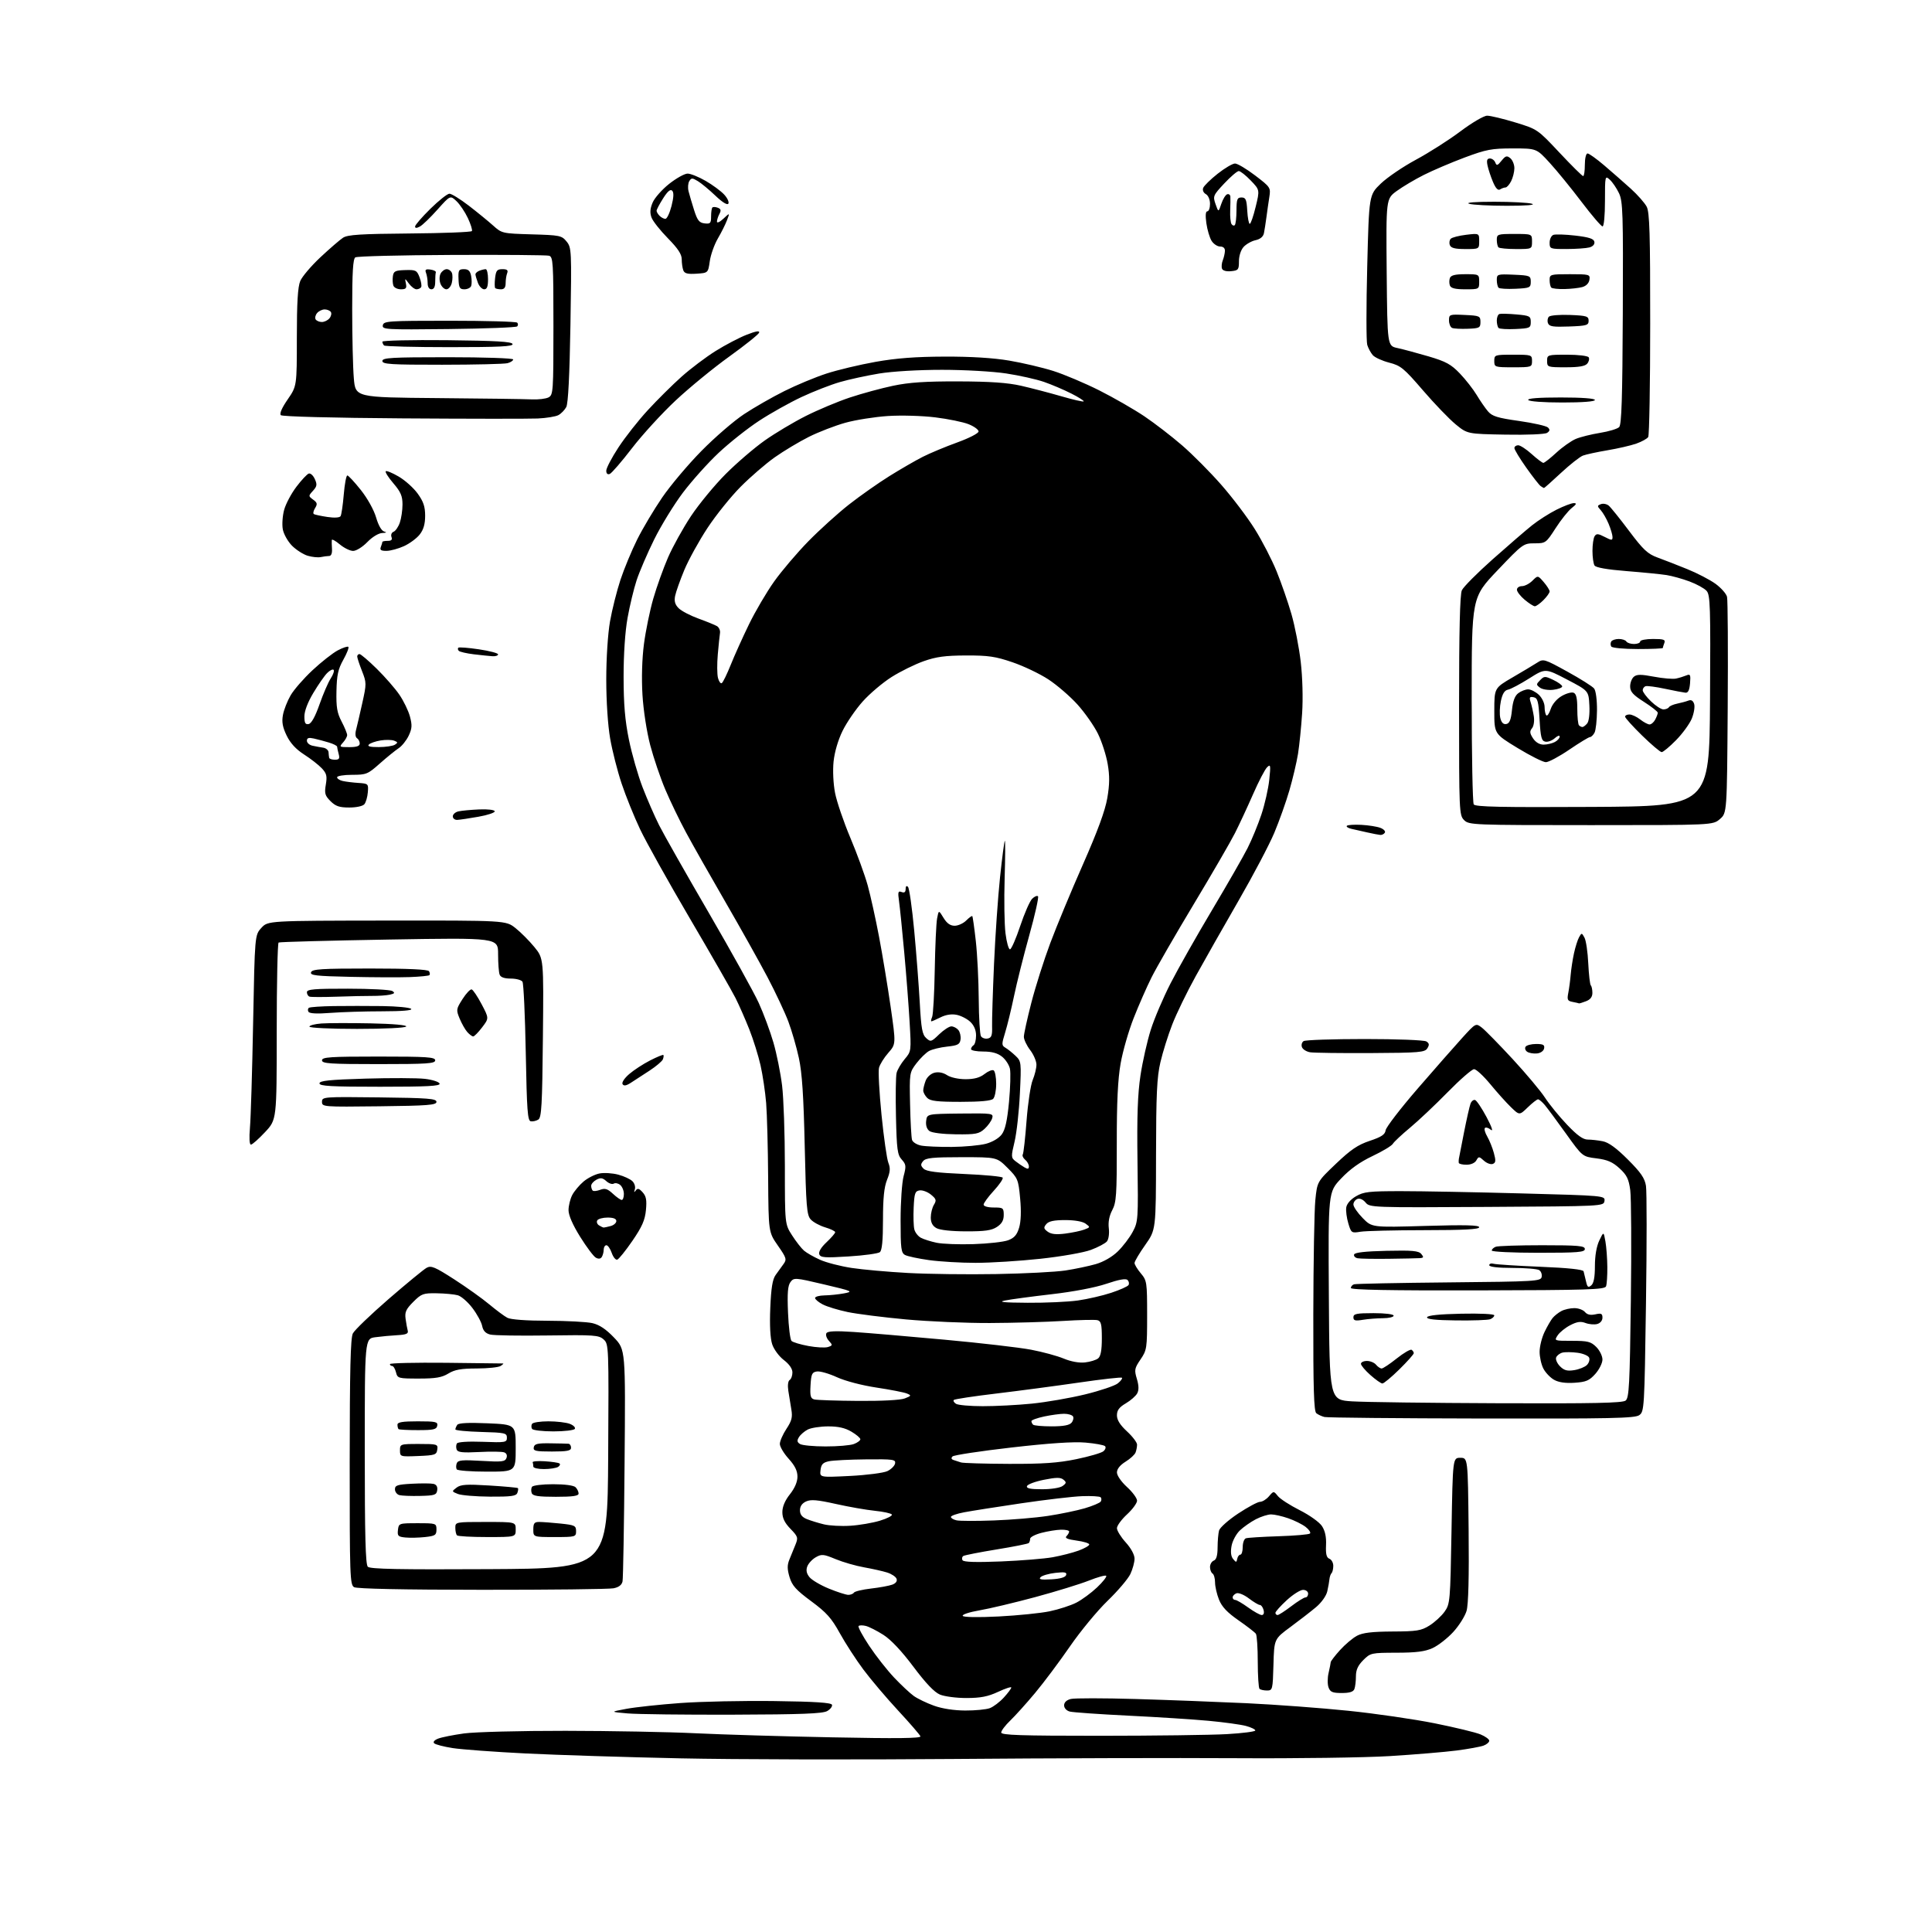 <?xml version="1.0" encoding="UTF-8" standalone="no"?>
<svg 
  version="1.1" 
  xmlns="http://www.w3.org/2000/svg" 
  xmlns:xlink="http://www.w3.org/1999/xlink" 
  xmlns:svg="http://www.w3.org/2000/svg"
  xmlns:rdf="http://www.w3.org/1999/02/22-rdf-syntax-ns#"
  xmlns:cc="http://creativecommons.org/ns#"
  xmlns:dc="http://purl.org/dc/elements/1.1/"
  viewBox="0 0 768 768"
  width="768"
  height="768"
>
<style>svg {background-color: white; }</style>"
<path stroke="none" fill="black" fill-rule="evenodd" d="M379.00,699.22C340.77,699.54 291.95,699.43 270.50,698.97C249.05,698.52 221.38,697.64 209.00,697.03C196.62,696.41 183.57,695.45 180.00,694.90C176.43,694.34 173.09,693.48 172.59,692.98C172.04,692.44 172.69,691.69 174.22,691.11C175.62,690.57 180.22,689.66 184.45,689.07C188.68,688.48 206.85,688.01 224.82,688.03C242.80,688.05 266.05,688.48 276.50,689.00C286.95,689.51 311.42,690.24 330.89,690.62C356.56,691.13 366.17,691.02 365.89,690.22C365.67,689.61 361.68,684.99 357.00,679.95C352.32,674.90 346.11,667.57 343.19,663.65C340.26,659.72 336.06,653.24 333.85,649.24C330.53,643.22 328.56,641.01 322.47,636.51C316.42,632.04 314.88,630.32 313.86,626.94C312.91,623.74 312.89,622.17 313.81,619.91C314.47,618.31 315.55,615.66 316.21,614.02C317.34,611.25 317.19,610.79 314.21,607.72C311.91,605.34 311.00,603.47 311.00,601.10C311.00,598.93 312.03,596.48 314.00,594.00C315.93,591.56 317.00,589.06 317.00,586.98C317.00,584.68 315.98,582.61 313.50,579.87C311.57,577.74 310.00,575.09 310.00,573.98C310.00,572.87 311.18,570.18 312.61,568.01C314.74,564.79 315.10,563.36 314.57,560.28C314.22,558.20 313.67,554.87 313.37,552.87C313.04,550.72 313.26,548.96 313.91,548.56C314.51,548.19 315.00,546.84 315.00,545.56C315.00,544.09 313.74,542.28 311.58,540.63C309.68,539.18 307.63,536.40 306.96,534.37C306.19,532.04 305.91,526.84 306.20,519.96C306.52,512.05 307.09,508.57 308.31,506.85C309.23,505.56 310.65,503.59 311.46,502.48C312.81,500.64 312.62,500.02 309.22,495.14C305.50,489.80 305.50,489.80 305.35,468.15C305.27,456.24 304.91,442.90 304.56,438.50C304.20,434.11 303.20,427.36 302.33,423.50C301.46,419.65 299.45,413.21 297.86,409.19C296.27,405.17 293.80,399.55 292.36,396.69C290.92,393.84 282.77,379.63 274.25,365.13C265.73,350.62 256.81,334.65 254.44,329.63C252.06,324.61 248.76,316.45 247.11,311.50C245.45,306.54 243.40,298.50 242.55,293.61C241.63,288.32 241.00,278.83 241.00,270.12C241.00,261.62 241.63,251.95 242.49,247.02C243.31,242.36 245.18,234.94 246.63,230.52C248.09,226.11 251.08,218.90 253.27,214.50C255.46,210.10 259.94,202.58 263.22,197.78C266.50,192.98 273.53,184.64 278.84,179.25C284.15,173.85 291.77,167.27 295.78,164.63C299.78,161.98 306.98,157.86 311.78,155.47C316.57,153.07 324.10,149.94 328.50,148.51C332.90,147.07 341.68,144.98 348.00,143.85C356.27,142.38 364.00,141.79 375.50,141.76C385.93,141.72 394.86,142.27 401.16,143.34C406.47,144.24 414.36,146.09 418.69,147.46C423.02,148.83 431.27,152.32 437.04,155.22C442.80,158.13 450.84,162.75 454.91,165.49C458.98,168.23 465.73,173.43 469.90,177.04C474.08,180.65 481.09,187.71 485.49,192.73C489.90,197.75 495.88,205.65 498.78,210.29C501.69,214.93 505.60,222.50 507.47,227.11C509.35,231.72 512.00,239.37 513.37,244.11C514.73,248.84 516.40,257.38 517.06,263.09C517.77,269.21 518.00,277.56 517.62,283.48C517.26,288.99 516.52,296.28 515.98,299.67C515.43,303.06 513.89,309.59 512.56,314.17C511.23,318.75 508.52,326.37 506.54,331.09C504.55,335.82 498.15,347.97 492.31,358.09C486.47,368.22 478.83,381.68 475.34,388.00C471.84,394.32 467.63,402.99 465.98,407.26C464.32,411.52 462.21,418.27 461.28,422.26C459.89,428.18 459.58,434.93 459.54,459.17C459.50,488.85 459.50,488.85 455.25,494.88C452.91,498.19 451.00,501.42 451.00,502.06C451.00,502.69 452.12,504.55 453.50,506.18C455.90,509.03 456.00,509.70 456.00,522.84C456.00,535.97 455.89,536.70 453.38,540.39C450.98,543.92 450.86,544.58 451.92,548.12C452.72,550.78 452.76,552.58 452.06,553.88C451.51,554.92 449.47,556.71 447.53,557.85C444.88,559.41 444.00,560.60 444.00,562.62C444.00,564.47 445.24,566.45 448.00,569.00C450.20,571.03 452.00,573.40 452.00,574.26C452.00,575.13 451.73,576.54 451.40,577.40C451.07,578.26 449.27,579.91 447.40,581.06C445.24,582.40 444.00,583.95 444.00,585.31C444.00,586.54 445.71,589.02 448.00,591.11C450.20,593.12 452.00,595.57 452.00,596.54C452.00,597.51 450.20,599.97 448.00,602.00C445.80,604.03 444.00,606.49 444.00,607.48C444.00,608.46 445.57,611.00 447.50,613.13C449.61,615.46 451.00,618.04 451.00,619.60C451.00,621.03 450.25,623.77 449.34,625.70C448.42,627.63 444.35,632.42 440.28,636.35C436.21,640.28 429.47,648.45 425.30,654.50C421.13,660.55 414.90,668.88 411.45,673.00C408.01,677.12 403.57,682.05 401.59,683.95C399.62,685.84 398.00,687.98 398.00,688.70C398.00,689.75 405.65,690.00 437.25,690.00C458.84,689.99 481.56,689.70 487.75,689.34C493.94,688.99 499.00,688.33 499.00,687.89C499.00,687.44 497.31,686.63 495.25,686.08C493.19,685.53 486.55,684.62 480.50,684.05C474.45,683.49 460.05,682.56 448.50,682.00C436.95,681.43 426.49,680.70 425.25,680.37C423.94,680.02 423.00,678.99 423.00,677.90C423.00,676.72 423.97,675.79 425.66,675.37C427.13,675.00 438.71,675.01 451.41,675.38C464.11,675.75 483.95,676.51 495.50,677.05C507.05,677.60 525.27,678.95 536.00,680.06C546.73,681.16 562.16,683.41 570.30,685.04C578.44,686.68 586.65,688.66 588.55,689.46C590.45,690.25 592.00,691.38 592.00,691.97C592.00,692.57 590.99,693.43 589.75,693.90C588.51,694.37 583.67,695.25 579.00,695.86C574.33,696.46 562.40,697.46 552.50,698.07C542.59,698.68 515.17,699.06 491.50,698.91C467.85,698.76 417.23,698.90 379.00,699.22zM291.50,681.61C272.25,681.67 253.35,681.45 249.50,681.11C242.50,680.50 242.50,680.50 249.00,679.29C252.57,678.62 262.25,677.58 270.50,676.98C278.75,676.38 295.59,676.03 307.92,676.20C324.04,676.41 330.44,676.83 330.73,677.68C330.94,678.33 330.08,679.46 328.81,680.18C327.03,681.20 318.46,681.53 291.50,681.61zM383.68,679.96C387.64,679.98 392.05,679.55 393.49,679.01C394.93,678.46 397.43,676.56 399.05,674.78C400.67,673.01 402.00,671.23 402.00,670.82C402.00,670.42 399.64,671.19 396.75,672.54C392.71,674.42 389.83,674.98 384.22,674.99C380.21,675.00 375.45,674.38 373.64,673.62C371.41,672.69 368.00,669.11 363.09,662.55C358.42,656.31 354.16,651.79 351.16,649.88C348.60,648.25 345.47,646.66 344.20,646.34C342.94,646.02 341.63,646.03 341.30,646.37C340.96,646.70 342.86,650.23 345.51,654.22C348.15,658.20 352.61,663.88 355.41,666.84C358.21,669.80 361.74,673.10 363.26,674.19C364.79,675.27 368.39,677.01 371.27,678.04C374.50,679.21 379.25,679.94 383.68,679.96zM533.36,673.00C529.71,673.00 528.79,672.61 528.12,670.79C527.67,669.58 527.67,666.99 528.13,665.04C528.58,663.09 528.96,661.16 528.98,660.75C528.99,660.34 530.65,658.18 532.67,655.94C534.70,653.70 537.73,651.14 539.42,650.24C541.71,649.03 545.34,648.60 553.50,648.55C563.21,648.51 564.94,648.23 568.23,646.18C570.28,644.90 572.98,642.43 574.23,640.68C576.43,637.59 576.51,636.64 577.00,608.50C577.50,579.50 577.50,579.50 580.50,579.50C583.50,579.50 583.50,579.50 583.80,608.00C584.00,626.90 583.72,637.80 582.98,640.35C582.36,642.46 579.98,646.24 577.68,648.75C575.38,651.25 571.70,654.12 569.50,655.13C566.46,656.52 563.01,656.96 555.17,656.98C545.11,657.00 544.77,657.07 541.92,659.92C539.81,662.04 539.00,663.81 539.00,666.34C539.00,668.26 538.73,670.55 538.39,671.42C537.97,672.53 536.47,673.00 533.36,673.00zM503.63,672.00C502.37,672.00 501.03,671.70 500.67,671.33C500.30,670.97 499.99,666.13 499.98,660.58C499.98,655.04 499.64,650.03 499.23,649.45C498.83,648.87 495.72,646.46 492.32,644.10C487.84,640.99 485.71,638.73 484.57,635.88C483.71,633.73 483.00,630.65 483.00,629.04C483.00,627.43 482.55,625.84 482.00,625.50C481.45,625.16 481.00,623.99 481.00,622.91C481.00,621.82 481.68,620.68 482.50,620.36C483.53,619.97 484.00,618.34 484.01,615.14C484.02,612.59 484.28,609.56 484.59,608.41C484.90,607.25 488.32,604.22 492.18,601.66C496.05,599.10 499.97,597.00 500.88,597.00C501.80,597.00 503.40,596.02 504.42,594.82C506.29,592.64 506.29,592.64 507.98,594.72C508.90,595.87 512.82,598.39 516.67,600.33C520.61,602.32 524.48,605.09 525.51,606.65C526.75,608.55 527.27,610.98 527.12,614.23C526.96,617.78 527.30,619.18 528.45,619.62C529.30,619.95 530.00,621.22 530.00,622.44C530.00,623.66 529.69,624.98 529.31,625.35C528.94,625.73 528.56,626.82 528.47,627.77C528.39,628.72 528.00,630.90 527.61,632.60C527.21,634.37 525.31,637.04 523.20,638.82C521.17,640.53 516.58,644.09 513.00,646.73C506.50,651.52 506.50,651.52 506.22,661.76C505.94,671.69 505.86,672.00 503.63,672.00zM397.03,642.57C404.59,642.18 413.71,641.26 417.28,640.51C420.86,639.76 425.62,638.22 427.85,637.08C430.08,635.94 433.80,633.20 436.12,631.00C438.44,628.80 440.06,626.73 439.73,626.40C439.41,626.07 436.30,626.94 432.82,628.32C429.34,629.70 419.75,632.65 411.50,634.88C403.25,637.10 393.26,639.48 389.31,640.15C385.35,640.83 382.38,641.81 382.70,642.33C383.05,642.89 388.72,642.99 397.03,642.57zM501.56,642.00C502.32,642.00 502.61,641.22 502.29,640.00C502.00,638.90 501.34,638.00 500.82,638.00C500.29,638.00 498.33,636.83 496.44,635.39C494.56,633.95 492.34,633.04 491.51,633.36C490.68,633.68 490.00,634.40 490.00,634.97C490.00,635.54 490.45,636.00 491.01,636.00C491.56,636.00 493.88,637.35 496.16,639.00C498.44,640.65 500.87,642.00 501.56,642.00zM507.86,642.00C508.33,642.00 510.78,640.42 513.30,638.50C515.82,636.58 518.36,635.00 518.94,635.00C519.52,635.00 520.00,634.33 520.00,633.50C520.00,632.66 519.11,632.00 517.98,632.00C516.87,632.00 513.94,633.86 511.48,636.13C509.01,638.40 507.00,640.65 507.00,641.13C507.00,641.61 507.39,642.00 507.86,642.00zM337.19,633.98C338.12,633.99 339.13,633.59 339.44,633.10C339.75,632.60 342.81,631.87 346.25,631.47C349.69,631.08 353.50,630.37 354.73,629.91C356.14,629.37 356.75,628.52 356.39,627.58C356.08,626.76 354.40,625.65 352.66,625.10C350.92,624.55 346.80,623.63 343.50,623.04C340.20,622.46 335.10,620.99 332.18,619.78C327.36,617.78 326.61,617.71 324.28,619.04C322.87,619.84 321.35,621.49 320.90,622.70C320.34,624.23 320.62,625.53 321.80,626.97C322.74,628.11 326.20,630.15 329.50,631.50C332.80,632.85 336.26,633.96 337.19,633.98zM191.62,631.97C160.12,631.95 141.87,631.57 140.75,630.92C139.12,629.97 139.00,626.54 139.01,581.20C139.03,544.56 139.34,531.90 140.26,530.07C140.94,528.73 147.35,522.57 154.50,516.37C161.65,510.18 168.44,504.60 169.59,503.97C171.39,502.99 172.89,503.62 180.59,508.58C185.49,511.74 191.75,516.21 194.50,518.51C197.25,520.81 200.48,523.21 201.68,523.84C203.02,524.55 209.21,525.01 217.68,525.02C225.28,525.04 233.30,525.46 235.50,525.97C238.28,526.62 240.89,528.36 244.08,531.70C248.66,536.50 248.66,536.50 248.28,581.50C248.08,606.25 247.71,627.46 247.47,628.62C247.17,630.05 246.00,630.95 243.89,631.37C242.16,631.72 218.64,631.99 191.62,631.97zM417.92,627.81C421.46,627.61 423.50,627.01 423.80,626.11C424.17,625.00 423.29,624.82 419.54,625.24C416.95,625.53 414.30,626.30 413.66,626.94C412.78,627.84 413.78,628.04 417.92,627.81zM194.46,623.76C241.50,623.50 241.50,623.50 241.76,578.91C242.02,534.92 241.99,534.30 239.95,532.45C238.04,530.73 236.26,530.60 217.69,530.87C206.59,531.03 196.31,530.87 194.86,530.50C193.02,530.04 192.05,529.00 191.66,527.07C191.36,525.55 189.61,522.34 187.78,519.94C185.96,517.54 183.34,515.27 181.98,514.89C180.62,514.51 176.87,514.15 173.65,514.10C168.24,514.01 167.54,514.26 164.29,517.51C161.39,520.41 160.86,521.57 161.23,524.26C161.48,526.04 161.86,528.17 162.09,529.00C162.40,530.15 161.44,530.56 158.00,530.75C155.53,530.88 151.59,531.25 149.25,531.56C145.00,532.12 145.00,532.12 145.00,576.86C145.00,610.52 145.30,621.90 146.21,622.81C147.13,623.73 158.71,623.96 194.46,623.76zM397.90,620.70C405.93,620.37 415.20,619.61 418.50,619.02C421.80,618.42 426.41,617.24 428.75,616.39C431.09,615.53 433.00,614.44 433.00,613.95C433.00,613.47 430.72,612.77 427.94,612.40C424.36,611.92 423.19,611.41 423.94,610.66C424.52,610.08 425.00,609.24 425.00,608.80C425.00,608.36 423.54,608.04 421.75,608.08C419.96,608.12 416.48,608.69 414.00,609.33C411.52,609.97 409.50,611.03 409.50,611.67C409.50,612.31 409.25,613.08 408.95,613.39C408.64,613.69 402.89,614.84 396.16,615.93C389.43,617.03 383.48,618.20 382.94,618.53C382.41,618.87 382.27,619.62 382.63,620.22C383.09,620.95 387.94,621.10 397.90,620.70zM491.82,619.66C492.00,618.75 492.56,618.00 493.07,618.00C493.58,618.00 494.00,616.64 494.00,614.97C494.00,613.30 494.56,611.74 495.25,611.50C495.94,611.25 501.79,610.89 508.26,610.68C514.73,610.48 520.35,609.99 520.75,609.59C521.14,609.19 520.35,608.01 518.99,606.96C517.62,605.91 514.51,604.37 512.07,603.53C509.64,602.69 506.58,602.00 505.28,602.00C503.98,602.00 501.25,602.87 499.21,603.93C497.17,605.00 494.32,606.99 492.88,608.36C491.43,609.73 489.94,612.49 489.57,614.50C489.11,616.94 489.32,618.68 490.19,619.73C491.38,621.17 491.53,621.16 491.82,619.66zM169.00,611.00C166.53,611.27 163.01,611.36 161.19,611.18C158.25,610.90 157.92,610.56 158.19,608.18C158.50,605.54 158.61,605.50 166.00,605.50C173.33,605.50 173.50,605.56 173.50,608.00C173.50,610.22 173.00,610.56 169.00,611.00zM193.67,611.00C187.43,611.00 182.03,610.70 181.67,610.33C181.30,609.97 181.00,608.62 181.00,607.33C181.00,605.02 181.10,605.00 193.00,605.00C205.00,605.00 205.00,605.00 205.00,608.00C205.00,611.00 205.00,611.00 193.67,611.00zM220.50,611.00C212.00,611.00 212.00,611.00 212.00,608.00C212.00,605.52 212.41,605.00 214.35,605.00C215.65,605.00 219.47,605.29 222.85,605.64C228.46,606.23 229.00,606.49 229.00,608.64C229.00,610.93 228.76,611.00 220.50,611.00zM338.00,606.51C341.57,606.29 346.88,605.38 349.78,604.50C352.68,603.62 354.82,602.52 354.53,602.05C354.24,601.58 351.19,600.91 347.75,600.56C344.31,600.21 337.31,598.98 332.18,597.83C324.89,596.20 322.33,595.98 320.43,596.85C318.84,597.57 318.00,598.79 318.00,600.36C318.00,602.04 318.82,603.09 320.75,603.87C322.26,604.48 325.30,605.42 327.50,605.95C329.70,606.49 334.43,606.74 338.00,606.51zM395.10,604.40C402.02,604.15 411.70,603.34 416.60,602.59C421.49,601.85 428.08,600.48 431.23,599.56C434.38,598.63 437.24,597.42 437.58,596.87C437.92,596.32 437.89,595.56 437.52,595.18C437.14,594.81 433.83,594.61 430.17,594.75C426.50,594.88 415.62,596.16 406.00,597.58C396.38,599.00 386.14,600.61 383.25,601.16C380.36,601.70 378.00,602.53 378.00,603.00C378.00,603.47 379.01,604.09 380.25,604.36C381.49,604.64 388.17,604.66 395.10,604.40zM167.00,594.65C163.43,594.74 159.71,594.59 158.75,594.33C157.79,594.07 157.00,593.02 157.00,592.01C157.00,590.44 157.99,590.12 163.75,589.81C167.46,589.61 171.31,589.63 172.30,589.86C173.48,590.12 174.00,591.00 173.80,592.38C173.53,594.27 172.80,594.52 167.00,594.65zM194.78,594.94C189.13,594.90 183.38,594.42 182.00,593.87C179.53,592.88 179.53,592.84 181.50,591.35C183.14,590.10 185.46,589.95 194.50,590.51C200.55,590.88 205.67,591.35 205.87,591.55C206.08,591.75 205.98,592.61 205.65,593.46C205.17,594.72 203.17,594.99 194.78,594.94zM220.97,595.00C214.00,595.00 211.81,594.67 211.38,593.55C211.07,592.75 211.11,591.62 211.47,591.05C211.83,590.46 215.54,590.00 219.86,590.00C224.55,590.00 228.07,590.47 228.80,591.20C229.46,591.86 230.00,592.99 230.00,593.70C230.00,594.67 227.71,595.00 220.97,595.00zM414.23,592.00C417.90,592.00 421.38,591.45 422.40,590.70C423.94,589.57 423.99,589.23 422.72,588.18C421.58,587.24 419.90,587.25 414.96,588.24C411.49,588.93 408.47,590.06 408.24,590.75C407.94,591.66 409.56,592.00 414.23,592.00zM337.93,586.71C344.58,586.37 351.25,585.51 352.75,584.79C354.25,584.07 355.63,582.70 355.81,581.74C356.12,580.16 355.06,580.01 344.32,580.12C337.82,580.18 331.15,580.52 329.50,580.87C327.12,581.38 326.43,582.11 326.17,584.41C325.84,587.31 325.84,587.31 337.93,586.71zM193.56,585.00C187.27,585.00 181.87,584.59 181.56,584.09C181.25,583.59 181.25,582.50 181.57,581.67C182.05,580.43 183.73,580.26 191.41,580.72C199.48,581.20 200.76,581.06 201.32,579.60C201.72,578.56 201.38,577.70 200.44,577.34C199.60,577.02 195.13,576.95 190.50,577.20C183.87,577.54 181.96,577.34 181.53,576.23C181.24,575.45 181.28,574.36 181.62,573.80C182.00,573.19 186.05,572.93 191.87,573.14C200.95,573.48 201.50,573.39 201.50,571.50C201.50,569.65 200.74,569.48 191.25,569.22C185.61,569.06 181.01,568.61 181.02,568.22C181.02,567.82 181.36,567.00 181.77,566.40C182.26,565.66 186.18,565.46 193.75,565.78C205.00,566.26 205.00,566.26 205.00,575.63C205.00,585.00 205.00,585.00 193.56,585.00zM216.25,583.98C213.91,583.99 212.00,583.55 212.00,583.00C212.00,582.45 211.89,581.68 211.75,581.28C211.61,580.89 213.75,580.70 216.49,580.87C219.24,581.04 221.87,581.42 222.35,581.72C222.82,582.01 222.60,582.64 221.86,583.11C221.11,583.58 218.59,583.98 216.25,583.98zM401.00,581.91C414.57,581.96 420.59,581.54 427.82,580.05C432.95,578.99 437.80,577.58 438.61,576.91C439.42,576.23 439.72,575.32 439.27,574.87C438.82,574.42 435.32,573.78 431.48,573.45C426.78,573.04 417.15,573.68 402.06,575.41C389.71,576.83 379.18,578.42 378.64,578.96C378.01,579.59 378.16,580.09 379.08,580.39C379.86,580.64 381.18,581.07 382.00,581.34C382.82,581.62 391.38,581.87 401.00,581.91zM166.25,578.79C159.07,579.08 159.00,579.06 159.00,576.54C159.00,574.04 159.13,574.00 166.57,574.00C173.85,574.00 174.13,574.09 173.82,576.25C173.53,578.31 172.90,578.52 166.25,578.79zM219.43,577.00C212.88,577.00 211.90,576.77 212.18,575.32C212.44,573.96 213.65,573.66 218.75,573.74C222.19,573.78 225.45,573.86 226.00,573.91C226.55,573.96 227.00,574.67 227.00,575.50C227.00,576.70 225.49,577.00 219.43,577.00zM328.18,574.98C332.96,574.99 338.02,574.56 339.43,574.02C340.85,573.49 342.00,572.63 342.00,572.12C342.00,571.61 340.40,570.25 338.44,569.10C335.94,567.62 333.20,567.00 329.19,567.01C326.06,567.02 322.42,567.59 321.10,568.26C319.78,568.94 318.20,570.30 317.60,571.28C316.75,572.65 316.84,573.28 318.00,574.01C318.82,574.54 323.41,574.98 328.18,574.98zM166.16,568.50C162.13,568.51 158.65,568.32 158.42,568.09C158.19,567.86 158.00,567.07 158.00,566.33C158.00,565.33 160.01,565.00 166.07,565.00C173.22,565.00 174.11,565.20 173.81,566.75C173.52,568.23 172.33,568.50 166.16,568.50zM220.00,569.00C215.66,569.00 211.84,568.55 211.50,568.00C211.16,567.45 211.16,566.55 211.50,566.00C211.84,565.45 214.76,565.00 217.99,565.00C221.23,565.00 225.05,565.45 226.50,566.00C227.94,566.55 228.84,567.45 228.50,568.00C228.16,568.55 224.34,569.00 220.00,569.00zM418.04,567.00C422.70,567.00 425.13,566.55 425.96,565.54C426.63,564.74 426.88,563.62 426.53,563.04C426.17,562.47 424.58,562.00 422.99,562.00C421.40,562.00 417.83,562.49 415.05,563.08C412.27,563.68 410.00,564.50 410.00,564.92C410.00,565.33 410.30,565.97 410.67,566.33C411.03,566.70 414.35,567.00 418.04,567.00zM589.03,563.88C555.74,563.82 527.60,563.55 526.50,563.28C525.40,563.01 523.94,562.33 523.25,561.77C522.29,560.99 522.01,551.98 522.06,522.63C522.10,501.66 522.46,481.18 522.86,477.11C523.60,469.72 523.60,469.72 531.06,462.61C536.95,456.99 539.77,455.08 544.51,453.50C549.15,451.95 550.57,451.01 550.81,449.30C550.98,448.09 556.69,440.67 563.49,432.80C570.30,424.94 578.29,415.83 581.26,412.57C586.65,406.65 586.65,406.65 589.08,408.52C590.41,409.56 595.89,415.15 601.26,420.95C606.62,426.75 612.43,433.68 614.16,436.34C615.90,439.01 619.84,443.84 622.93,447.09C626.98,451.34 629.28,453.00 631.15,453.00C632.58,453.00 635.27,453.30 637.12,453.67C639.45,454.12 642.54,456.37 647.09,460.92C652.28,466.10 653.81,468.33 654.30,471.41C654.64,473.56 654.65,494.63 654.30,518.22C653.69,560.04 653.62,561.15 651.61,562.56C649.87,563.78 640.28,563.98 589.03,563.88zM390.64,558.98C395.67,558.99 404.45,558.54 410.14,557.97C415.84,557.40 425.39,555.75 431.36,554.29C437.34,552.83 443.19,550.86 444.36,549.90C445.54,548.95 446.27,547.95 446.00,547.67C445.73,547.40 438.07,548.25 429.00,549.58C419.93,550.90 405.14,552.86 396.14,553.94C387.14,555.01 379.50,556.17 379.16,556.50C378.83,556.84 379.22,557.53 380.03,558.04C380.84,558.55 385.61,558.98 390.64,558.98zM595.56,557.81C633.53,557.96 644.98,557.72 646.21,556.75C647.59,555.66 647.86,550.59 648.29,517.00C648.56,495.82 648.45,476.07 648.05,473.09C647.45,468.65 646.68,467.09 643.77,464.42C641.01,461.90 638.97,461.02 634.63,460.47C629.05,459.78 629.05,459.78 622.51,450.64C618.91,445.61 615.11,440.49 614.07,439.25C613.03,438.01 611.82,437.00 611.39,437.00C610.95,437.00 609.11,438.44 607.30,440.20C604.00,443.39 604.00,443.39 600.63,440.12C598.77,438.33 595.06,434.19 592.38,430.93C589.69,427.68 586.81,425.01 585.97,425.01C585.14,425.00 580.41,429.12 575.47,434.16C570.54,439.19 563.80,445.55 560.50,448.29C557.20,451.03 554.13,453.91 553.67,454.69C553.21,455.48 549.56,457.67 545.55,459.57C540.58,461.93 536.62,464.76 533.12,468.47C527.98,473.90 527.98,473.90 528.24,515.20C528.50,556.50 528.50,556.50 537.50,557.06C542.45,557.37 568.58,557.71 595.56,557.81zM341.18,556.88C350.59,556.95 358.00,556.56 359.68,555.89C362.31,554.86 362.36,554.72 360.50,553.94C359.40,553.48 353.98,552.42 348.46,551.59C342.63,550.71 336.02,548.98 332.71,547.47C329.58,546.03 326.00,545.00 324.76,545.18C322.79,545.46 322.46,546.17 322.20,550.67C321.95,554.95 322.21,555.91 323.70,556.30C324.69,556.56 332.56,556.82 341.18,556.88zM549.51,549.96C548.95,549.94 546.81,548.43 544.75,546.60C542.69,544.78 541.00,542.77 541.00,542.14C541.00,541.51 542.07,541.00 543.38,541.00C544.69,541.00 546.32,541.67 547.00,542.50C547.68,543.33 548.69,544.00 549.23,544.00C549.77,544.00 552.47,542.21 555.22,540.01C557.98,537.82 560.63,536.27 561.12,536.57C561.60,536.87 562.00,537.47 562.00,537.91C562.00,538.34 559.42,541.24 556.26,544.35C553.10,547.46 550.06,549.98 549.51,549.96zM625.92,549.67C622.30,549.91 619.59,549.52 617.76,548.49C616.26,547.64 614.34,545.63 613.51,544.02C612.68,542.42 612.01,539.39 612.02,537.30C612.03,535.21 612.91,531.70 613.97,529.50C615.02,527.30 616.48,524.79 617.20,523.91C617.91,523.04 619.48,521.80 620.68,521.16C621.89,520.52 624.19,520.00 625.81,520.00C627.43,520.00 629.33,520.70 630.04,521.54C630.92,522.60 632.21,522.89 634.16,522.47C636.53,521.94 637.00,522.17 637.00,523.80C637.00,524.96 636.13,525.99 634.89,526.32C633.73,526.62 631.65,526.44 630.26,525.91C628.34,525.18 626.87,525.39 624.20,526.78C622.26,527.78 620.02,529.59 619.21,530.80C617.76,533.00 617.77,533.00 624.92,533.00C631.20,533.00 632.40,533.31 634.55,535.45C635.90,536.80 637.00,539.05 637.00,540.44C637.00,541.83 635.73,544.39 634.17,546.14C631.77,548.82 630.51,549.36 625.92,549.67zM166.49,548.00C158.31,548.00 158.02,547.92 157.41,545.50C157.07,544.12 156.38,543.00 155.89,543.00C155.40,543.00 155.00,542.66 155.00,542.25C155.00,541.84 165.01,541.61 177.25,541.73C189.49,541.86 199.72,541.98 200.00,542.00C200.28,542.02 199.82,542.47 199.00,543.00C198.18,543.53 193.90,543.98 189.50,543.99C183.29,544.00 180.77,544.45 178.23,546.00C175.64,547.58 173.19,548.00 166.49,548.00zM625.79,544.65C627.76,544.33 630.02,543.41 630.82,542.61C631.62,541.81 632.03,540.51 631.72,539.72C631.42,538.93 629.33,538.04 627.08,537.74C624.83,537.44 622.13,537.42 621.07,537.69C620.01,537.97 618.89,538.84 618.59,539.62C618.29,540.40 618.99,541.99 620.14,543.14C621.77,544.77 623.00,545.10 625.79,544.65zM431.29,541.59C433.37,541.36 435.74,540.63 436.54,539.97C437.56,539.12 438.00,536.70 438.00,531.99C438.00,526.39 437.70,525.16 436.25,524.79C435.29,524.55 429.10,524.69 422.50,525.10C415.90,525.51 402.85,525.88 393.50,525.92C384.15,525.96 369.14,525.31 360.14,524.49C351.15,523.66 340.72,522.34 336.98,521.56C333.24,520.78 328.79,519.43 327.09,518.55C325.39,517.67 324.00,516.51 324.00,515.97C324.00,515.44 325.69,514.97 327.75,514.94C329.81,514.91 333.30,514.55 335.50,514.14C339.31,513.42 338.95,513.26 327.57,510.58C316.00,507.85 315.60,507.82 314.23,509.63C313.16,511.06 312.92,513.95 313.25,521.79C313.48,527.45 314.11,532.51 314.63,533.03C315.16,533.56 318.17,534.47 321.33,535.05C324.48,535.64 327.98,535.82 329.11,535.47C331.02,534.86 331.05,534.71 329.48,532.97C328.56,531.96 328.13,530.60 328.52,529.96C329.04,529.13 332.11,528.99 339.37,529.48C344.94,529.85 361.20,531.23 375.50,532.55C389.80,533.86 405.26,535.65 409.86,536.53C414.45,537.40 420.30,538.99 422.86,540.06C425.71,541.25 428.96,541.84 431.29,541.59zM541.75,524.64C538.70,525.15 538.00,524.96 538.00,523.63C538.00,522.26 539.27,522.00 546.00,522.00C550.67,522.00 554.00,522.42 554.00,523.00C554.00,523.55 552.09,524.00 549.75,524.01C547.41,524.02 543.81,524.30 541.75,524.64zM578.83,524.89C570.52,524.79 567.03,524.41 567.29,523.62C567.54,522.89 572.20,522.40 580.83,522.22C588.40,522.06 594.00,522.33 594.00,522.86C594.00,523.37 593.27,524.07 592.37,524.41C591.47,524.76 585.38,524.97 578.83,524.89zM408.50,517.87C415.65,517.92 424.65,517.51 428.50,516.96C432.35,516.41 438.31,515.04 441.74,513.90C445.17,512.77 448.26,511.39 448.60,510.83C448.95,510.28 448.77,509.37 448.22,508.82C447.54,508.14 444.80,508.63 439.85,510.31C435.37,511.83 426.83,513.46 418.00,514.48C410.02,515.40 401.70,516.52 399.50,516.97C396.58,517.57 399.01,517.81 408.50,517.87zM587.43,512.95C552.45,513.03 537.00,512.74 537.00,512.00C537.00,511.41 537.56,510.75 538.25,510.53C538.94,510.30 555.92,509.96 575.99,509.77C610.49,509.44 612.51,509.32 612.84,507.58C613.04,506.57 612.59,505.36 611.85,504.89C611.11,504.42 606.34,504.02 601.25,504.02C595.37,504.01 592.00,503.61 592.00,502.93C592.00,502.35 592.79,502.09 593.75,502.37C594.71,502.64 603.07,503.18 612.33,503.56C623.38,504.01 629.27,504.64 629.50,505.37C629.68,505.99 630.11,507.78 630.46,509.34C630.98,511.69 631.33,511.97 632.54,510.97C633.54,510.13 634.00,507.73 634.00,503.28C634.00,499.21 634.64,495.45 635.73,493.15C637.47,489.50 637.47,489.50 638.18,493.50C638.57,495.70 638.91,500.28 638.94,503.67C638.97,507.06 638.74,510.51 638.43,511.33C637.93,512.64 631.22,512.85 587.43,512.95zM396.00,506.46C407.27,506.27 419.65,505.62 423.50,505.04C427.35,504.45 432.78,503.31 435.57,502.51C438.68,501.61 442.07,499.66 444.33,497.47C446.36,495.50 449.03,492.00 450.26,489.69C452.43,485.63 452.49,484.77 452.17,461.50C451.93,443.73 452.24,434.90 453.36,427.50C454.19,422.00 456.03,413.85 457.44,409.39C458.84,404.93 462.39,396.61 465.32,390.89C468.24,385.18 475.65,372.09 481.77,361.82C487.89,351.54 494.27,340.43 495.94,337.11C497.62,333.80 500.08,327.80 501.42,323.79C502.76,319.78 504.17,313.57 504.55,310.00C505.16,304.15 505.08,303.65 503.69,305.00C502.84,305.82 500.33,310.63 498.13,315.67C495.92,320.71 492.68,327.68 490.92,331.17C489.16,334.65 481.77,347.40 474.49,359.50C467.22,371.60 459.69,384.65 457.77,388.50C455.84,392.35 452.64,399.65 450.65,404.71C448.65,409.78 446.32,417.88 445.47,422.71C444.36,429.01 443.92,438.04 443.94,454.54C443.97,474.98 443.76,477.98 442.14,481.04C440.94,483.31 440.47,485.79 440.77,488.26C441.02,490.40 440.70,492.65 440.02,493.48C439.36,494.27 436.50,495.79 433.66,496.85C430.76,497.93 421.94,499.48 413.50,500.39C405.25,501.28 393.70,502.00 387.82,502.00C381.95,502.00 373.64,501.51 369.35,500.92C365.06,500.32 360.75,499.40 359.78,498.88C358.21,498.04 358.00,496.36 358.00,484.98C358.00,477.86 358.54,470.02 359.20,467.56C360.27,463.55 360.19,462.87 358.45,460.94C356.74,459.06 356.46,456.96 356.16,443.84C355.97,435.61 356.08,427.81 356.41,426.52C356.73,425.22 358.18,422.75 359.63,421.02C362.25,417.92 362.26,417.82 361.58,406.20C361.21,399.76 360.25,387.30 359.44,378.50C358.64,369.70 357.71,360.58 357.38,358.24C356.86,354.58 357.00,354.06 358.38,354.59C359.50,355.02 360.00,354.66 360.00,353.41C360.00,352.27 360.35,351.95 360.94,352.55C361.46,353.07 362.57,360.93 363.42,370.00C364.27,379.07 365.26,392.00 365.63,398.73C366.18,408.87 366.62,411.25 368.17,412.65C369.95,414.26 370.21,414.19 373.32,411.17C375.12,409.43 377.31,408.00 378.18,408.00C379.04,408.00 380.29,408.65 380.95,409.44C381.61,410.24 382.01,411.93 381.83,413.19C381.55,415.16 380.77,415.58 376.50,416.04C373.75,416.33 370.51,417.13 369.29,417.80C368.08,418.48 365.83,420.68 364.29,422.69C361.54,426.31 361.50,426.53 361.77,438.93C361.91,445.84 362.27,452.23 362.55,453.13C362.83,454.03 364.45,455.04 366.15,455.38C367.86,455.72 373.36,455.96 378.38,455.92C383.39,455.88 389.48,455.31 391.91,454.67C394.54,453.97 397.08,452.46 398.22,450.93C399.59,449.08 400.39,445.47 401.10,437.99C401.63,432.28 401.80,426.35 401.46,424.82C401.12,423.28 399.70,421.12 398.29,420.01C396.52,418.62 394.23,418.00 390.87,418.00C388.19,418.00 386.00,417.58 386.00,417.06C386.00,416.54 386.45,415.84 387.00,415.50C387.55,415.16 388.00,413.41 388.00,411.62C388.00,409.50 387.19,407.59 385.70,406.19C384.44,405.00 382.00,403.75 380.28,403.41C378.27,403.00 375.99,403.36 373.92,404.39C372.15,405.28 370.49,406.00 370.24,406.00C369.99,406.00 370.12,405.21 370.54,404.25C370.95,403.29 371.42,394.85 371.58,385.50C371.74,376.15 372.16,366.97 372.51,365.10C373.15,361.71 373.15,361.71 375.06,364.85C376.39,367.04 377.74,368.00 379.49,368.00C380.87,368.00 382.94,367.06 384.08,365.92C385.23,364.77 386.32,363.98 386.50,364.17C386.68,364.35 387.31,368.81 387.90,374.07C388.49,379.34 389.01,389.72 389.06,397.14C389.11,404.56 389.51,411.21 389.95,411.91C390.38,412.62 391.59,413.03 392.62,412.83C394.15,412.53 394.48,411.62 394.37,407.98C394.30,405.52 394.65,394.34 395.14,383.15C395.64,371.96 396.71,356.47 397.53,348.73C398.35,340.99 399.20,334.47 399.43,334.24C399.65,334.02 399.62,340.73 399.36,349.17C399.10,357.60 399.25,367.43 399.70,371.00C400.14,374.57 400.95,377.44 401.50,377.37C402.05,377.30 403.87,373.13 405.55,368.10C407.23,363.08 409.36,358.21 410.28,357.29C411.20,356.37 412.25,355.92 412.62,356.29C412.99,356.66 411.44,363.61 409.17,371.74C406.91,379.87 404.16,390.79 403.08,396.01C401.99,401.23 400.40,407.75 399.55,410.50C398.12,415.12 398.13,415.58 399.69,416.50C400.62,417.05 402.43,418.50 403.71,419.72C405.98,421.89 406.02,422.27 405.42,434.72C405.09,441.75 404.14,450.34 403.31,453.82C401.88,459.78 401.90,460.21 403.65,461.58C404.67,462.38 406.29,463.49 407.25,464.05C408.57,464.82 409.00,464.72 409.00,463.66C409.00,462.88 408.33,461.69 407.51,461.01C406.69,460.33 406.27,459.37 406.58,458.88C406.88,458.38 407.56,452.32 408.08,445.42C408.61,438.51 409.70,431.26 410.52,429.31C411.33,427.35 412.00,424.62 412.00,423.22C412.00,421.83 410.88,419.21 409.50,417.41C408.12,415.61 407.00,413.23 407.00,412.13C407.00,411.03 408.34,404.94 409.98,398.59C411.61,392.24 415.00,381.57 417.51,374.87C420.02,368.17 425.86,354.09 430.50,343.59C436.32,330.39 439.31,322.26 440.17,317.25C441.10,311.82 441.14,308.42 440.32,303.69C439.73,300.21 437.99,294.80 436.45,291.67C434.91,288.53 431.24,283.30 428.30,280.04C425.35,276.78 420.14,272.29 416.73,270.06C413.32,267.83 406.92,264.77 402.51,263.27C395.73,260.95 392.88,260.53 384.00,260.56C375.73,260.59 372.15,261.07 367.16,262.84C363.68,264.07 357.94,266.90 354.41,269.13C350.89,271.36 345.73,275.73 342.95,278.84C340.17,281.95 336.57,287.20 334.95,290.50C333.16,294.13 331.75,298.95 331.36,302.71C330.99,306.32 331.24,311.55 331.95,315.21C332.62,318.67 335.35,326.68 338.01,333.00C340.68,339.32 343.79,347.85 344.92,351.94C346.05,356.03 348.09,365.25 349.45,372.44C350.81,379.62 352.88,392.15 354.05,400.27C356.17,415.04 356.17,415.04 353.10,418.54C351.41,420.46 349.75,423.14 349.41,424.50C349.07,425.85 349.53,434.28 350.42,443.23C351.32,452.18 352.54,460.73 353.14,462.23C353.99,464.37 353.88,465.85 352.61,469.00C351.45,471.93 351.00,476.32 351.00,484.90C351.00,493.18 350.62,497.06 349.75,497.76C349.06,498.30 343.50,499.07 337.39,499.45C327.88,500.05 326.19,499.93 325.68,498.61C325.31,497.65 326.38,495.86 328.55,493.82C330.45,492.03 332.00,490.23 332.00,489.82C332.00,489.41 330.21,488.54 328.02,487.89C325.82,487.23 323.24,485.82 322.27,484.74C320.70,483.02 320.43,479.66 319.89,455.65C319.44,435.60 318.84,426.42 317.56,420.56C316.62,416.20 314.73,409.67 313.37,406.06C312.01,402.45 308.30,394.55 305.12,388.50C301.93,382.45 294.38,368.95 288.33,358.50C282.28,348.05 275.24,335.63 272.70,330.90C270.15,326.18 266.45,318.53 264.49,313.90C262.52,309.28 259.82,301.31 258.47,296.20C257.08,290.89 255.75,282.30 255.39,276.20C254.99,269.61 255.22,261.85 255.98,256.00C256.67,250.78 258.33,242.68 259.68,238.00C261.03,233.32 263.66,225.98 265.52,221.68C267.38,217.38 271.50,209.96 274.66,205.18C277.83,200.41 284.04,192.87 288.46,188.44C292.88,184.01 299.88,178.01 304.00,175.10C308.12,172.19 315.46,167.81 320.30,165.37C325.15,162.93 333.02,159.62 337.80,158.03C342.59,156.44 350.32,154.33 355.00,153.35C361.37,152.01 367.88,151.57 381.00,151.61C393.66,151.65 400.54,152.13 405.88,153.34C409.94,154.27 417.11,156.14 421.81,157.50C426.51,158.87 430.54,159.79 430.78,159.56C431.01,159.33 428.80,157.92 425.87,156.44C422.94,154.95 418.06,152.87 415.02,151.82C411.99,150.77 405.23,149.25 400.00,148.46C394.71,147.65 383.40,147.01 374.50,147.01C365.11,147.01 354.78,147.62 349.50,148.48C344.55,149.30 337.52,150.82 333.87,151.88C330.23,152.93 323.37,155.60 318.63,157.82C313.90,160.04 306.30,164.29 301.76,167.27C297.22,170.24 290.00,175.95 285.73,179.96C281.45,183.96 275.03,191.13 271.45,195.87C267.88,200.62 262.74,209.00 260.02,214.50C257.31,220.00 254.18,227.27 253.07,230.65C251.95,234.04 250.33,240.79 249.46,245.65C248.48,251.11 247.88,260.10 247.89,269.11C247.90,279.97 248.44,286.36 250.01,294.04C251.17,299.72 253.61,308.24 255.44,312.98C257.27,317.71 260.22,324.49 262.01,328.04C263.80,331.60 272.65,347.21 281.69,362.75C290.72,378.29 299.69,394.46 301.61,398.68C303.54,402.90 306.16,409.99 307.45,414.43C308.74,418.87 310.28,426.55 310.89,431.50C311.50,436.45 312.00,450.87 312.00,463.55C312.00,486.61 312.00,486.61 314.85,491.05C316.42,493.50 318.55,496.24 319.60,497.14C320.64,498.04 323.52,499.68 326.00,500.79C328.48,501.90 334.10,503.35 338.50,504.02C342.90,504.69 353.02,505.60 361.00,506.03C368.98,506.47 384.73,506.66 396.00,506.46zM239.22,499.67C238.73,500.44 237.91,500.53 236.85,499.94C235.95,499.44 233.15,495.70 230.61,491.63C227.66,486.89 226.00,483.09 226.00,481.06C226.00,479.32 226.66,476.63 227.46,475.07C228.27,473.51 230.31,471.08 231.99,469.66C233.68,468.24 236.55,466.80 238.37,466.46C240.19,466.12 243.53,466.34 245.80,466.95C248.06,467.55 250.59,468.73 251.41,469.56C252.24,470.38 252.67,471.83 252.36,472.78C251.97,474.01 252.07,474.14 252.73,473.23C253.44,472.24 254.05,472.40 255.45,473.95C256.87,475.51 257.15,477.05 256.77,481.03C256.39,485.03 255.23,487.65 251.39,493.25C248.70,497.17 245.99,500.54 245.36,500.73C244.74,500.93 243.75,499.72 243.17,498.05C242.58,496.37 241.63,495.00 241.05,495.00C240.47,495.00 239.99,495.79 239.98,496.75C239.98,497.71 239.63,499.03 239.22,499.67zM551.99,500.39C546.21,500.46 540.68,500.37 539.69,500.18C538.70,499.99 538.06,499.31 538.28,498.67C538.54,497.88 542.76,497.41 551.19,497.22C561.44,496.99 563.94,497.22 564.98,498.47C566.04,499.75 565.94,500.02 564.37,500.13C563.34,500.20 557.77,500.32 551.99,500.39zM611.50,498.00C601.31,498.00 593.00,497.60 593.00,497.11C593.00,496.62 593.71,495.94 594.58,495.61C595.45,495.27 603.78,495.00 613.08,495.00C627.45,495.00 630.00,495.23 630.00,496.50C630.00,497.78 627.28,498.00 611.50,498.00zM387.00,494.56C392.77,494.38 398.96,493.69 400.74,493.02C403.20,492.10 404.25,490.90 405.12,488.01C405.85,485.54 406.00,481.45 405.52,476.36C404.82,468.86 404.60,468.34 400.52,464.26C396.26,460.00 396.26,460.00 382.25,460.00C370.82,460.00 368.01,460.28 366.96,461.55C365.90,462.82 365.93,463.36 367.14,464.57C368.24,465.67 372.38,466.20 383.34,466.68C391.45,467.03 398.30,467.68 398.58,468.13C398.86,468.58 397.27,470.92 395.04,473.34C392.82,475.75 391.00,478.24 391.00,478.86C391.00,479.52 392.68,480.00 395.00,480.00C398.77,480.00 399.00,480.17 399.00,482.98C399.00,485.11 398.23,486.46 396.29,487.73C394.18,489.12 391.52,489.50 384.04,489.48C378.22,489.47 373.62,488.97 372.25,488.20C370.70,487.33 370.00,486.00 370.00,483.95C370.00,482.31 370.56,480.05 371.25,478.92C372.33,477.14 372.18,476.61 370.08,474.89C368.75,473.80 366.73,473.04 365.58,473.20C363.76,473.46 363.46,474.30 363.20,479.97C363.03,483.53 363.15,487.45 363.46,488.69C363.77,489.93 364.94,491.43 366.06,492.03C367.18,492.63 369.98,493.52 372.30,494.01C374.61,494.50 381.23,494.75 387.00,494.56zM423.45,490.37C426.23,490.01 429.62,489.30 431.00,488.78C433.43,487.88 433.44,487.81 431.56,486.43C430.37,485.55 427.21,485.00 423.43,485.00C418.97,485.00 416.87,485.45 415.91,486.61C414.78,487.97 414.86,488.43 416.49,489.62C417.86,490.62 419.84,490.83 423.45,490.37zM540.83,489.63C537.25,490.22 537.12,490.13 535.98,486.32C535.33,484.17 534.96,481.33 535.15,480.01C535.37,478.53 536.85,476.81 539.00,475.55C542.09,473.74 544.19,473.50 557.00,473.50C564.98,473.50 586.49,473.90 604.80,474.40C637.84,475.28 638.10,475.31 637.80,477.40C637.50,479.50 637.41,479.50 591.00,479.77C545.36,480.04 544.47,480.01 542.84,478.02C541.84,476.81 540.54,476.24 539.59,476.60C538.71,476.94 538.00,477.93 538.00,478.81C538.00,479.70 539.65,482.11 541.68,484.18C545.36,487.95 545.36,487.95 566.68,487.32C582.47,486.86 588.00,486.99 588.00,487.85C588.00,488.68 582.00,489.00 566.25,489.01C554.29,489.02 542.85,489.30 540.83,489.63zM240.00,487.97C240.28,487.97 241.51,487.70 242.75,487.37C243.99,487.04 245.00,486.14 245.00,485.38C245.00,484.47 243.82,484.00 241.56,484.00C239.67,484.00 237.81,484.50 237.43,485.11C237.05,485.72 237.36,486.62 238.12,487.10C238.88,487.58 239.72,487.97 240.00,487.97zM247.15,477.00C247.62,477.00 248.00,475.93 248.00,474.62C248.00,473.31 247.34,471.70 246.54,471.04C245.74,470.37 244.59,470.14 243.98,470.51C243.37,470.89 242.04,470.44 241.02,469.52C239.55,468.19 238.74,468.07 237.08,468.96C235.94,469.57 235.00,470.65 235.00,471.37C235.00,472.08 235.27,472.94 235.60,473.27C235.93,473.60 237.28,473.47 238.59,472.97C240.49,472.24 241.49,472.55 243.63,474.53C245.09,475.89 246.68,477.00 247.15,477.00zM582.95,463.00C581.33,463.00 579.95,462.66 579.88,462.25C579.82,461.84 579.83,461.11 579.92,460.64C580.00,460.17 580.93,455.45 581.97,450.14C583.02,444.83 584.18,439.69 584.56,438.70C584.94,437.72 585.75,437.07 586.37,437.27C586.99,437.46 589.04,440.52 590.93,444.06C592.99,447.94 593.67,449.95 592.65,449.11C591.72,448.34 590.65,448.02 590.28,448.39C589.91,448.76 590.32,450.29 591.20,451.78C592.07,453.28 593.26,456.21 593.83,458.31C594.68,461.41 594.60,462.22 593.40,462.68C592.59,462.99 591.01,462.41 589.88,461.39C587.96,459.65 587.78,459.64 586.87,461.27C586.29,462.30 584.71,463.00 582.95,463.00zM99.75,455.00C99.15,455.00 99.00,452.39 99.36,448.25C99.69,444.54 100.26,425.80 100.62,406.60C101.29,371.71 101.29,371.71 103.90,368.85C106.50,366.00 106.50,366.00 153.79,365.94C201.07,365.89 201.07,365.89 204.89,368.91C206.99,370.57 210.38,373.97 212.42,376.46C216.13,380.99 216.13,380.99 215.81,412.53C215.55,439.24 215.27,444.22 214.00,445.04C213.18,445.56 211.82,445.88 211.00,445.74C209.72,445.51 209.43,441.43 209.00,418.49C208.72,403.64 208.14,390.94 207.69,390.25C207.25,389.56 205.16,389.00 203.05,389.00C200.47,389.00 199.01,388.48 198.61,387.42C198.27,386.55 198.00,382.89 198.00,379.29C198.00,372.75 198.00,372.75 154.75,373.48C130.96,373.89 111.16,374.42 110.75,374.67C110.34,374.92 110.00,390.86 110.00,410.10C110.00,445.09 110.00,445.09 105.36,450.04C102.81,452.77 100.29,455.00 99.75,455.00zM380.01,450.91C374.80,450.85 370.44,450.31 369.48,449.61C368.44,448.85 367.95,447.36 368.16,445.60C368.50,442.80 368.50,442.80 381.74,442.65C394.53,442.51 394.96,442.57 394.41,444.50C394.09,445.60 392.72,447.51 391.36,448.75C389.16,450.75 387.89,450.99 380.01,450.91zM150.75,439.77C128.44,440.03 128.00,440.00 128.00,438.00C128.00,436.00 128.44,435.97 150.75,436.23C170.19,436.46 173.50,436.72 173.50,438.00C173.50,439.28 170.19,439.54 150.75,439.77zM381.87,438.00C372.54,438.00 369.82,437.68 368.57,436.43C367.71,435.56 367.00,434.24 367.00,433.49C367.00,432.74 367.43,430.99 367.96,429.59C368.51,428.15 370.02,426.78 371.47,426.42C373.07,426.02 374.92,426.37 376.47,427.39C377.89,428.32 381.01,429.00 383.83,429.00C387.27,429.00 389.51,428.38 391.36,426.94C392.80,425.80 394.44,425.15 394.99,425.49C395.55,425.84 396.00,428.25 396.00,430.86C396.00,433.47 395.46,436.14 394.80,436.80C394.00,437.60 389.66,438.00 381.87,438.00zM151.08,432.00C131.60,432.00 127.00,431.74 127.00,430.66C127.00,429.60 130.92,429.20 145.25,428.77C155.29,428.47 165.94,428.51 168.92,428.86C171.90,429.21 174.53,430.06 174.75,430.75C175.08,431.73 169.90,432.00 151.08,432.00zM250.84,430.38C248.95,431.61 247.98,431.78 247.48,430.97C247.08,430.32 248.21,428.60 250.14,426.94C251.99,425.35 255.72,422.92 258.43,421.54C261.14,420.15 263.51,419.18 263.70,419.37C263.89,419.56 263.80,420.34 263.50,421.11C263.19,421.87 260.82,423.88 258.22,425.58C255.62,427.27 252.30,429.43 250.84,430.38zM150.50,423.00C131.17,423.00 128.00,422.79 128.00,421.50C128.00,420.21 131.17,420.00 150.50,420.00C169.83,420.00 173.00,420.21 173.00,421.50C173.00,422.79 169.83,423.00 150.50,423.00zM544.89,418.61C533.13,418.67 522.30,418.53 520.83,418.30C519.37,418.07 517.89,417.16 517.55,416.27C517.21,415.39 517.51,414.29 518.22,413.85C518.92,413.40 529.85,413.03 542.50,413.03C555.42,413.03 566.16,413.45 567.00,413.99C568.16,414.73 568.25,415.34 567.39,416.72C566.39,418.33 564.24,418.51 544.89,418.61zM610.99,418.76C609.62,418.90 607.88,418.61 607.12,418.12C606.36,417.63 606.05,416.72 606.43,416.11C606.81,415.50 608.70,415.00 610.63,415.00C613.44,415.00 614.08,415.35 613.81,416.75C613.62,417.76 612.44,418.61 610.99,418.76zM188.10,412.00C187.67,412.00 186.61,411.21 185.75,410.25C184.90,409.29 183.53,406.88 182.71,404.89C181.28,401.44 181.34,401.10 183.86,397.15C185.31,394.87 186.95,393.15 187.50,393.31C188.05,393.47 189.83,396.12 191.45,399.19C194.40,404.78 194.40,404.78 191.65,408.39C190.14,410.38 188.54,412.00 188.10,412.00zM141.94,409.00C131.33,409.00 123.00,408.60 123.00,408.10C123.00,407.60 125.16,407.04 127.80,406.85C130.44,406.66 139.23,406.64 147.33,406.80C156.28,406.99 161.82,407.48 161.47,408.05C161.13,408.60 152.80,409.00 141.94,409.00zM131.39,402.64C126.07,403.06 123.06,402.91 122.63,402.21C122.26,401.62 122.36,400.90 122.83,400.60C123.31,400.31 127.71,400.01 132.60,399.93C137.50,399.86 146.22,399.86 151.99,399.93C157.75,400.01 162.90,400.50 163.44,401.04C164.05,401.65 159.95,402.00 151.95,402.01C145.10,402.01 135.85,402.30 131.39,402.64zM627.68,398.86C627.58,398.79 626.44,398.53 625.15,398.28C623.10,397.89 622.88,397.43 623.42,394.67C623.76,392.93 624.19,389.70 624.37,387.50C624.55,385.30 625.14,381.46 625.68,378.96C626.22,376.47 627.13,373.58 627.71,372.55C628.72,370.75 628.80,370.76 629.87,372.76C630.48,373.90 631.15,378.49 631.36,382.96C631.58,387.43 632.03,391.36 632.37,391.71C632.72,392.05 633.00,393.39 633.00,394.69C633.00,396.30 632.19,397.36 630.43,398.02C629.02,398.56 627.79,398.94 627.68,398.86zM133.80,396.20C128.47,396.38 123.63,396.38 123.05,396.18C122.47,395.99 122.00,395.20 122.00,394.42C122.00,393.25 124.89,393.00 138.25,393.02C147.19,393.02 155.15,393.44 155.95,393.95C157.09,394.67 156.89,394.97 154.95,395.40C153.60,395.69 150.47,395.91 148.00,395.89C145.53,395.87 139.14,396.01 133.80,396.20zM162.85,388.41C158.81,388.56 148.21,388.51 139.29,388.31C125.51,388.01 123.17,387.73 123.65,386.48C124.12,385.23 127.84,385.00 147.05,385.00C162.14,385.00 170.11,385.36 170.54,386.07C170.90,386.65 170.97,387.36 170.70,387.64C170.42,387.91 166.89,388.26 162.85,388.41zM548.69,331.90C548.04,331.84 545.70,331.40 543.50,330.90C541.30,330.41 538.43,329.76 537.13,329.46C535.83,329.15 535.05,328.61 535.41,328.26C535.76,327.91 538.35,327.74 541.17,327.89C543.99,328.04 547.39,328.58 548.71,329.08C550.04,329.58 550.84,330.45 550.50,331.00C550.16,331.55 549.35,331.95 548.69,331.90zM632.44,328.00C585.33,328.00 583.94,327.94 582.00,326.00C580.06,324.06 580.00,322.67 580.00,280.55C580.00,250.77 580.35,236.33 581.11,234.65C581.72,233.31 587.24,227.76 593.36,222.32C599.49,216.88 606.52,210.81 609.00,208.83C611.48,206.85 615.85,204.06 618.72,202.62C621.59,201.18 624.68,200.00 625.60,200.00C626.88,200.00 626.68,200.47 624.76,201.97C623.38,203.06 620.51,206.65 618.38,209.96C614.58,215.86 614.41,215.98 610.00,215.98C605.58,215.98 605.32,216.17 595.26,226.74C585.02,237.50 585.02,237.50 585.02,278.00C585.03,300.27 585.39,319.07 585.83,319.76C586.46,320.75 596.58,320.96 633.07,320.76C679.50,320.50 679.50,320.50 679.76,278.59C680.00,240.85 679.86,236.50 678.38,234.86C677.47,233.86 674.43,232.19 671.61,231.14C668.80,230.09 664.70,228.95 662.50,228.60C660.30,228.25 653.14,227.54 646.58,227.02C638.85,226.41 634.38,225.62 633.85,224.79C633.40,224.08 633.03,221.47 633.03,219.00C633.03,216.53 633.41,213.90 633.88,213.16C634.59,212.05 635.28,212.09 637.87,213.43C640.68,214.88 641.00,214.89 641.00,213.49C641.00,212.64 640.31,210.28 639.46,208.25C638.62,206.23 637.20,203.78 636.33,202.81C634.86,201.19 634.86,200.99 636.38,200.41C637.28,200.06 638.69,200.33 639.50,201.00C640.31,201.68 643.96,206.21 647.61,211.08C653.22,218.55 654.97,220.19 658.87,221.62C661.42,222.55 666.74,224.62 670.70,226.23C674.66,227.83 679.71,230.46 681.93,232.06C684.14,233.67 686.21,236.00 686.52,237.24C686.83,238.48 686.95,258.33 686.79,281.34C686.50,323.17 686.50,323.17 683.69,325.59C680.89,328.00 680.89,328.00 632.44,328.00zM181.75,325.92C180.79,325.96 180.00,325.33 180.00,324.52C180.00,323.70 181.01,322.81 182.25,322.53C183.49,322.25 187.20,321.90 190.50,321.76C193.93,321.61 196.57,321.93 196.66,322.50C196.75,323.05 193.82,324.03 190.16,324.67C186.50,325.32 182.71,325.88 181.75,325.92zM138.83,321.00C134.90,321.00 133.40,320.49 131.37,318.46C129.18,316.27 128.93,315.38 129.52,311.89C130.09,308.49 129.84,307.45 127.91,305.40C126.65,304.06 123.48,301.59 120.86,299.91C117.65,297.85 115.41,295.42 113.95,292.40C112.33,289.04 111.96,287.01 112.47,284.22C112.84,282.17 114.22,278.66 115.52,276.42C116.82,274.17 120.74,269.67 124.23,266.42C127.72,263.16 132.23,259.62 134.25,258.54C136.27,257.47 138.17,256.84 138.48,257.14C138.78,257.45 137.88,259.75 136.47,262.27C134.40,265.98 133.88,268.33 133.75,274.71C133.61,281.10 133.99,283.38 135.79,286.82C137.01,289.15 138.00,291.57 138.00,292.20C138.00,292.83 137.26,294.17 136.35,295.17C134.77,296.92 134.88,297.00 138.85,297.00C141.80,297.00 143.00,296.58 143.00,295.56C143.00,294.77 142.51,293.82 141.92,293.45C141.28,293.05 141.12,291.71 141.54,290.14C141.92,288.69 143.04,283.90 144.01,279.51C145.73,271.77 145.72,271.37 143.89,266.72C142.85,264.08 142.00,261.49 142.00,260.96C142.00,260.43 142.41,260.00 142.91,260.00C143.41,260.00 146.49,262.62 149.75,265.83C153.01,269.04 157.06,273.67 158.74,276.13C160.43,278.58 162.32,282.48 162.95,284.80C163.89,288.30 163.80,289.61 162.46,292.45C161.56,294.34 159.75,296.59 158.44,297.45C157.13,298.31 153.78,301.03 150.99,303.50C146.20,307.76 145.62,308.00 139.97,308.00C136.68,308.00 134.00,308.44 134.00,308.98C134.00,309.52 135.01,310.19 136.25,310.46C137.49,310.74 140.30,311.09 142.50,311.23C146.40,311.49 146.49,311.59 146.22,314.93C146.07,316.82 145.45,318.96 144.85,319.68C144.21,320.45 141.69,321.00 138.83,321.00zM614.50,302.98C613.40,302.98 608.34,300.44 603.25,297.34C594.00,291.71 594.00,291.71 594.01,282.61C594.02,273.50 594.02,273.50 601.26,269.28C605.24,266.96 609.65,264.33 611.05,263.42C613.53,261.82 613.86,261.92 623.05,266.98C628.25,269.84 633.04,272.86 633.69,273.70C634.38,274.58 634.86,278.27 634.83,282.36C634.80,286.29 634.36,290.29 633.85,291.25C633.34,292.21 632.53,293.00 632.04,293.00C631.55,293.00 627.86,295.25 623.83,297.99C619.80,300.74 615.60,302.98 614.50,302.98zM133.12,302.00C134.82,302.00 135.12,301.56 134.63,299.75C134.30,298.51 134.02,297.20 134.01,296.83C134.01,296.46 132.54,295.71 130.75,295.17C128.96,294.62 126.26,293.91 124.75,293.57C122.70,293.12 122.00,293.34 122.00,294.46C122.00,295.29 123.01,296.18 124.25,296.44C125.49,296.71 127.40,297.06 128.50,297.22C129.60,297.39 130.54,298.20 130.60,299.01C130.65,299.83 130.76,300.84 130.85,301.25C130.93,301.66 131.95,302.00 133.12,302.00zM660.54,298.98C659.97,298.97 656.46,296.00 652.75,292.38C649.04,288.75 646.00,285.39 646.00,284.89C646.00,284.40 646.79,284.01 647.75,284.02C648.71,284.03 650.62,284.92 652.00,286.00C653.38,287.08 655.05,287.97 655.71,287.98C656.38,287.99 657.40,287.13 657.96,286.07C658.53,285.00 659.00,283.76 658.99,283.32C658.99,282.87 656.52,280.93 653.50,279.00C649.13,276.22 648.01,274.96 648.01,272.87C648.00,271.43 648.67,269.69 649.49,269.01C650.67,268.03 652.33,268.02 657.50,269.00C661.08,269.68 665.03,270.01 666.26,269.74C667.49,269.48 669.32,268.91 670.32,268.50C671.92,267.82 672.10,268.19 671.82,271.62C671.59,274.34 671.05,275.46 670.00,275.36C669.17,275.28 665.53,274.58 661.90,273.81C658.27,273.03 654.78,272.57 654.15,272.78C653.52,272.99 653.00,273.72 653.00,274.39C653.00,275.06 654.48,277.05 656.30,278.80C658.11,280.56 660.33,282.00 661.24,282.00C662.14,282.00 663.12,281.61 663.42,281.13C663.72,280.65 665.21,280.01 666.73,279.70C668.25,279.39 670.25,278.85 671.16,278.50C672.29,278.06 673.02,278.50 673.45,279.85C673.80,280.95 673.37,283.57 672.50,285.68C671.62,287.78 668.81,291.64 666.24,294.25C663.68,296.86 661.11,298.99 660.54,298.98zM150.55,296.98C153.27,296.98 156.16,296.55 156.97,296.04C158.23,295.24 158.18,295.01 156.68,294.43C155.71,294.06 153.28,294.02 151.29,294.34C149.30,294.66 147.21,295.39 146.64,295.96C145.92,296.68 147.13,297.00 150.55,296.98zM613.59,296.00C614.99,296.00 617.00,295.53 618.07,294.96C619.13,294.40 620.00,293.43 620.00,292.81C620.00,292.19 619.13,292.47 618.07,293.43C617.02,294.39 615.33,295.02 614.32,294.83C612.78,294.53 612.42,293.19 612.00,286.00C611.57,278.69 611.24,277.47 609.61,277.16C608.03,276.86 607.84,277.19 608.46,279.15C608.87,280.44 609.44,282.97 609.72,284.76C610.00,286.62 609.69,288.67 608.99,289.51C608.01,290.70 608.09,291.49 609.40,293.49C610.44,295.08 611.98,296.00 613.59,296.00zM629.04,289.00C629.44,289.00 630.28,288.36 630.93,287.58C631.62,286.75 631.98,283.79 631.80,280.39C631.50,274.61 631.50,274.61 622.91,270.12C614.31,265.62 614.31,265.62 607.86,269.70C604.31,271.94 600.53,273.94 599.45,274.15C598.08,274.42 597.24,275.76 596.62,278.69C596.14,280.98 596.04,284.04 596.41,285.49C596.86,287.27 597.63,288.03 598.79,287.81C600.06,287.56 600.64,286.13 601.03,282.26C601.39,278.68 602.17,276.58 603.53,275.56C604.61,274.74 606.37,274.05 607.44,274.03C608.50,274.01 610.41,274.98 611.69,276.17C612.98,277.39 614.00,279.52 614.00,281.01C614.00,282.47 614.31,283.98 614.69,284.36C615.07,284.74 615.86,283.60 616.44,281.82C617.07,279.91 618.83,277.83 620.77,276.70C622.56,275.65 624.70,275.05 625.52,275.37C626.59,275.78 627.00,277.54 627.00,281.80C627.00,285.03 627.30,287.97 627.67,288.33C628.03,288.70 628.65,289.00 629.04,289.00zM122.69,287.82C123.79,287.61 125.31,284.85 127.02,279.98C128.47,275.84 130.47,271.22 131.46,269.70C132.46,268.18 132.97,266.64 132.61,266.27C132.24,265.91 131.08,266.49 130.03,267.56C128.98,268.62 126.51,272.17 124.56,275.44C122.35,279.12 121.00,282.67 121.00,284.76C121.00,287.40 121.37,288.07 122.69,287.82zM617.43,274.20C615.46,274.43 613.10,274.05 612.18,273.37C610.61,272.20 610.61,272.01 612.23,270.37C613.86,268.71 614.16,268.71 617.48,270.29C619.42,271.21 621.00,272.38 621.00,272.87C621.00,273.37 619.39,273.97 617.43,274.20zM286.92,271.55C287.39,271.26 288.99,267.99 290.47,264.30C291.95,260.60 295.22,253.35 297.73,248.19C300.24,243.02 304.75,235.35 307.74,231.15C310.73,226.94 316.85,219.75 321.34,215.16C325.83,210.58 333.10,204.00 337.50,200.55C341.90,197.10 349.12,192.02 353.55,189.26C357.98,186.49 363.95,183.05 366.82,181.59C369.68,180.14 375.85,177.57 380.51,175.88C385.22,174.18 389.00,172.23 389.00,171.51C389.00,170.80 387.22,169.50 385.04,168.63C382.87,167.76 376.91,166.54 371.79,165.91C366.64,165.27 358.27,165.03 353.00,165.37C347.77,165.71 340.15,166.91 336.05,168.05C331.96,169.19 325.43,171.71 321.55,173.65C317.67,175.60 311.57,179.25 308.00,181.77C304.43,184.29 298.32,189.56 294.43,193.48C290.53,197.40 284.60,204.78 281.23,209.89C277.86,215.00 273.73,222.51 272.03,226.57C270.34,230.64 268.70,235.27 268.37,236.88C267.95,239.00 268.33,240.33 269.78,241.78C270.88,242.88 274.41,244.72 277.64,245.89C280.86,247.06 284.18,248.41 285.00,248.89C285.82,249.38 286.37,250.61 286.21,251.64C286.05,252.66 285.65,256.50 285.33,260.17C285.01,263.84 285.04,268.02 285.40,269.46C285.76,270.90 286.45,271.84 286.92,271.55zM195.75,260.86C194.51,260.78 191.17,260.43 188.31,260.09C185.46,259.74 182.80,259.13 182.39,258.73C181.99,258.33 181.90,257.77 182.18,257.48C182.47,257.20 186.14,257.48 190.35,258.11C194.56,258.73 198.00,259.64 198.00,260.12C198.00,260.60 196.99,260.94 195.75,260.86zM651.06,258.00C645.51,258.00 640.84,257.56 640.50,257.00C640.16,256.45 640.16,255.55 640.50,255.00C640.84,254.45 642.19,254.00 643.50,254.00C644.81,254.00 646.16,254.45 646.50,255.00C646.84,255.55 648.22,256.00 649.56,256.00C650.90,256.00 652.00,255.55 652.00,255.00C652.00,254.45 654.30,254.00 657.11,254.00C661.35,254.00 662.11,254.27 661.61,255.58C661.27,256.45 661.00,257.35 661.00,257.58C661.00,257.81 656.53,258.00 651.06,258.00zM610.12,241.00C609.59,241.00 607.77,239.83 606.08,238.41C604.38,236.99 603.00,235.19 603.00,234.41C603.00,233.63 603.90,233.00 605.00,233.00C606.10,233.00 607.97,232.03 609.16,230.84C611.32,228.68 611.32,228.68 613.66,231.39C614.95,232.89 616.00,234.56 616.00,235.10C616.00,235.65 614.90,237.20 613.55,238.55C612.20,239.90 610.65,241.00 610.12,241.00zM127.50,221.45C126.40,221.68 124.07,221.44 122.32,220.92C120.56,220.40 117.77,218.61 116.10,216.95C114.44,215.28 112.78,212.35 112.42,210.42C112.06,208.50 112.31,204.98 112.97,202.61C113.63,200.24 115.82,196.13 117.84,193.48C119.85,190.82 122.06,188.47 122.74,188.25C123.42,188.02 124.50,189.00 125.14,190.42C126.13,192.59 126.02,193.32 124.42,195.09C122.56,197.14 122.56,197.21 124.49,198.62C126.13,199.81 126.25,200.37 125.25,201.98C124.58,203.04 124.37,204.11 124.77,204.36C125.17,204.60 127.58,205.12 130.13,205.50C132.94,205.92 135.01,205.79 135.39,205.18C135.73,204.63 136.30,200.76 136.65,196.59C137.00,192.41 137.64,189.00 138.07,189.00C138.49,189.00 140.90,191.59 143.41,194.75C146.05,198.06 148.63,202.69 149.50,205.68C150.44,208.90 151.67,211.03 152.76,211.31C153.91,211.61 153.63,211.81 151.95,211.88C150.45,211.95 147.99,213.44 146.00,215.50C144.12,217.44 141.61,219.00 140.38,219.00C139.16,219.00 136.77,217.83 135.08,216.41C133.38,214.99 131.95,214.20 131.89,214.66C131.84,215.12 131.87,216.74 131.97,218.25C132.08,219.95 131.65,221.01 130.83,221.01C130.10,221.02 128.60,221.22 127.50,221.45zM153.64,218.98C151.44,218.99 150.93,218.64 151.39,217.42C151.73,216.55 152.00,215.65 152.00,215.42C152.00,215.19 152.95,215.00 154.11,215.00C155.59,215.00 156.04,214.55 155.62,213.46C155.30,212.61 155.66,211.68 156.45,211.38C157.22,211.08 158.34,209.46 158.93,207.77C159.52,206.08 160.00,202.82 160.00,200.53C160.00,197.18 159.29,195.53 156.38,192.13C154.39,189.81 153.02,187.65 153.34,187.33C153.65,187.02 155.97,187.97 158.50,189.45C161.02,190.92 164.42,193.97 166.04,196.22C168.32,199.37 169.00,201.38 169.00,205.02C169.00,208.34 168.36,210.54 166.83,212.49C165.63,214.01 162.82,216.08 160.58,217.10C158.34,218.12 155.21,218.97 153.64,218.98zM613.78,193.98C613.62,193.98 613.02,193.64 612.44,193.23C611.86,192.83 609.27,189.52 606.69,185.87C604.11,182.23 602.00,178.74 602.00,178.12C602.00,177.51 602.67,177.00 603.50,177.00C604.32,177.00 606.74,178.57 608.87,180.50C611.00,182.43 613.09,184.00 613.51,184.00C613.93,184.00 616.27,182.17 618.70,179.92C621.13,177.68 624.61,175.23 626.42,174.47C628.24,173.71 632.57,172.63 636.05,172.07C639.53,171.51 642.95,170.48 643.64,169.78C644.61,168.79 644.94,158.32 645.09,124.45C645.26,84.69 645.12,80.05 643.57,76.79C642.63,74.81 640.99,72.40 639.93,71.44C638.04,69.72 638.00,69.88 638.00,79.85C638.00,85.69 637.59,90.00 637.04,90.00C636.51,90.00 632.75,85.61 628.68,80.24C624.61,74.87 618.93,67.89 616.04,64.74C610.80,59.00 610.80,59.00 601.36,59.00C592.95,59.00 590.84,59.40 582.21,62.62C576.87,64.62 569.58,67.73 566.00,69.53C562.42,71.33 557.58,74.21 555.23,75.92C550.97,79.03 550.97,79.03 551.23,108.27C551.50,137.50 551.50,137.50 555.50,138.35C557.70,138.82 563.24,140.31 567.82,141.65C574.80,143.71 576.81,144.81 580.32,148.47C582.62,150.87 585.62,154.72 587.00,157.01C588.38,159.31 590.40,162.24 591.50,163.53C593.16,165.47 595.27,166.13 603.85,167.34C609.55,168.15 614.72,169.32 615.34,169.94C616.20,170.80 616.11,171.33 614.99,172.07C614.13,172.63 607.10,172.93 598.40,172.77C583.31,172.50 583.31,172.50 578.64,168.68C576.08,166.57 570.22,160.49 565.63,155.15C558.05,146.35 556.81,145.33 552.23,144.16C549.46,143.44 546.52,142.11 545.71,141.18C544.90,140.26 543.90,138.41 543.50,137.09C543.09,135.76 543.09,121.81 543.49,106.09C544.21,77.50 544.21,77.50 548.87,73.00C551.44,70.53 557.73,66.25 562.84,63.50C567.96,60.75 575.90,55.69 580.49,52.25C585.11,48.78 589.86,45.99 591.16,45.99C592.45,45.98 597.48,47.19 602.34,48.67C611.15,51.36 611.20,51.39 619.92,60.68C624.73,65.81 628.96,70.00 629.33,70.00C629.70,70.00 630.00,67.97 630.00,65.50C630.00,62.97 630.47,61.00 631.07,61.00C631.66,61.00 634.65,63.14 637.71,65.75C640.77,68.36 645.51,72.51 648.23,74.97C650.95,77.43 653.81,80.67 654.59,82.17C655.74,84.40 656.00,92.90 655.98,128.70C655.98,152.79 655.62,173.05 655.19,173.72C654.77,174.39 652.64,175.57 650.46,176.34C648.28,177.11 643.12,178.30 639.00,178.99C634.87,179.69 630.49,180.63 629.25,181.10C628.02,181.57 624.09,184.66 620.53,187.97C616.97,191.29 613.93,193.99 613.78,193.98zM242.38,188.41C241.51,188.74 241.00,188.25 241.00,187.10C241.00,186.08 243.17,181.94 245.83,177.88C248.48,173.82 253.74,167.14 257.52,163.04C261.29,158.94 267.33,152.95 270.94,149.73C274.55,146.51 280.65,141.91 284.50,139.51C288.35,137.10 293.90,134.20 296.84,133.05C300.51,131.61 302.05,131.36 301.77,132.23C301.54,132.93 296.21,137.19 289.93,141.71C283.64,146.22 274.04,154.09 268.59,159.19C263.14,164.29 255.32,172.83 251.22,178.17C247.12,183.51 243.14,188.11 242.38,188.41zM213.74,166.36C210.31,166.51 186.14,166.49 160.04,166.31C132.10,166.12 112.19,165.59 111.64,165.04C111.04,164.44 112.06,162.11 114.35,158.79C118.00,153.48 118.00,153.48 118.00,134.21C118.00,120.30 118.38,114.04 119.35,111.72C120.09,109.95 123.71,105.69 127.39,102.25C131.07,98.81 135.11,95.32 136.36,94.50C138.20,93.30 143.31,92.97 162.88,92.81C176.21,92.70 187.33,92.27 187.59,91.85C187.85,91.44 187.12,89.11 185.98,86.68C184.83,84.24 182.79,81.21 181.44,79.94C178.98,77.63 178.98,77.63 173.89,83.33C171.10,86.46 167.96,89.49 166.91,90.05C165.60,90.75 165.00,90.74 165.00,90.03C165.00,89.46 167.74,86.29 171.09,82.99C174.44,79.70 177.84,77.00 178.66,77.00C179.48,77.00 182.93,79.13 186.33,81.74C189.72,84.35 194.08,87.91 196.02,89.65C199.49,92.77 199.70,92.82 211.36,93.16C222.56,93.48 223.29,93.63 225.22,96.00C227.20,98.43 227.25,99.39 226.76,129.08C226.42,149.28 225.86,160.39 225.10,161.81C224.47,162.99 223.06,164.43 221.97,165.02C220.88,165.60 217.18,166.20 213.74,166.36zM621.06,160.00C613.51,160.00 607.86,159.58 607.50,159.00C607.10,158.35 611.66,158.00 620.44,158.00C628.81,158.00 634.00,158.38 634.00,159.00C634.00,159.62 629.02,160.00 621.06,160.00zM211.32,158.76C213.96,158.89 217.00,158.53 218.07,157.96C219.91,156.98 220.00,155.60 220.00,129.53C220.00,104.29 219.86,102.10 218.25,101.65C217.29,101.39 199.85,101.24 179.50,101.34C159.15,101.43 141.94,101.86 141.25,102.31C140.32,102.91 140.00,108.17 140.00,122.91C140.00,133.79 140.29,146.14 140.65,150.34C141.29,157.97 141.29,157.97 173.90,158.25C191.83,158.40 208.67,158.63 211.32,158.76zM601.50,146.00C594.17,146.00 594.00,145.94 594.00,143.50C594.00,141.06 594.17,141.00 601.50,141.00C608.83,141.00 609.00,141.06 609.00,143.50C609.00,145.94 608.83,146.00 601.50,146.00zM622.38,146.00C615.17,146.00 615.00,145.94 615.00,143.50C615.00,141.04 615.14,141.00 622.94,141.00C627.38,141.00 631.17,141.46 631.53,142.04C631.88,142.62 631.63,143.74 630.96,144.54C630.11,145.58 627.62,146.00 622.38,146.00zM175.75,144.99C155.30,145.00 152.00,144.79 152.00,143.50C152.00,142.21 155.56,142.00 178.00,142.00C192.38,142.00 204.00,142.39 204.00,142.88C204.00,143.37 202.99,144.04 201.75,144.37C200.51,144.70 188.81,144.98 175.75,144.99zM178.75,138.00C164.77,138.00 153.03,137.70 152.67,137.33C152.30,136.97 152.00,136.28 152.00,135.82C152.00,135.35 163.55,135.09 177.67,135.23C197.12,135.44 203.44,135.80 203.75,136.75C204.08,137.73 198.64,138.00 178.75,138.00zM178.34,130.80C153.28,131.08 151.85,131.00 152.18,129.30C152.51,127.62 154.31,127.50 178.68,127.50C193.07,127.50 205.17,127.84 205.58,128.25C206.00,128.66 206.00,129.34 205.58,129.75C205.17,130.16 192.91,130.63 178.34,130.80zM583.50,130.69C580.75,130.80 577.94,130.65 577.25,130.36C576.56,130.07 576.00,128.72 576.00,127.37C576.00,124.98 576.19,124.91 582.25,125.20C588.17,125.48 588.50,125.63 588.50,128.00C588.50,130.31 588.11,130.51 583.50,130.69zM602.46,130.79C599.14,130.95 596.10,130.77 595.71,130.38C595.32,129.99 595.00,128.65 595.00,127.42C595.00,126.18 595.46,125.01 596.03,124.82C596.59,124.64 599.63,124.71 602.78,124.99C608.08,125.46 608.50,125.68 608.50,128.00C608.50,130.36 608.16,130.52 602.46,130.79zM623.73,129.79C617.34,130.03 615.86,129.80 615.35,128.48C615.01,127.59 615.18,126.42 615.71,125.89C616.25,125.35 620.03,125.04 624.10,125.20C630.73,125.47 631.50,125.71 631.50,127.50C631.50,129.30 630.74,129.53 623.73,129.79zM127.94,128.00C128.94,128.00 130.30,127.34 130.96,126.54C131.63,125.74 131.88,124.62 131.53,124.04C131.17,123.47 130.06,123.00 129.06,123.00C128.06,123.00 126.70,123.66 126.04,124.46C125.37,125.26 125.12,126.38 125.47,126.96C125.83,127.53 126.94,128.00 127.94,128.00zM159.37,115.00C158.03,115.00 156.69,114.36 156.39,113.57C156.09,112.79 155.99,111.10 156.17,109.82C156.46,107.80 157.10,107.48 161.07,107.36C165.30,107.23 165.73,107.45 166.79,110.26C167.42,111.93 167.70,113.68 167.41,114.15C167.12,114.62 166.29,115.00 165.56,115.00C164.84,115.00 163.49,113.99 162.57,112.75C160.90,110.50 160.90,110.50 161.36,112.75C161.73,114.59 161.37,115.00 159.37,115.00zM171.50,115.00C170.58,115.00 170.00,114.06 170.00,112.58C170.00,111.25 169.71,109.41 169.36,108.49C168.85,107.18 169.22,106.90 171.11,107.16C172.42,107.35 173.39,107.84 173.25,108.25C173.11,108.66 173.00,110.35 173.00,112.00C173.00,114.00 172.50,115.00 171.50,115.00zM177.45,115.00C176.62,115.00 175.55,113.99 175.09,112.75C174.60,111.47 174.63,109.75 175.15,108.75C175.66,107.79 176.74,107.00 177.57,107.00C178.39,107.00 179.32,107.68 179.64,108.50C179.96,109.33 179.93,111.13 179.59,112.50C179.24,113.88 178.28,115.00 177.45,115.00zM184.61,115.00C182.75,115.00 182.40,114.39 182.27,111.00C182.12,107.43 182.36,107.00 184.44,107.00C186.17,107.00 186.90,107.69 187.28,109.69C187.56,111.16 187.57,112.96 187.29,113.69C187.01,114.41 185.80,115.00 184.61,115.00zM192.48,115.00C191.64,115.00 190.51,113.85 189.98,112.43C189.44,111.02 189.00,109.50 189.00,109.04C189.00,108.59 189.71,107.94 190.58,107.61C191.45,107.27 192.58,107.00 193.08,107.00C193.59,107.00 194.00,108.80 194.00,111.00C194.00,113.92 193.59,115.00 192.48,115.00zM199.17,115.00C198.16,115.00 197.12,114.79 196.86,114.53C196.61,114.27 196.58,112.47 196.81,110.53C197.16,107.54 197.60,107.00 199.72,107.00C201.58,107.00 202.06,107.40 201.61,108.58C201.27,109.45 201.00,111.25 201.00,112.58C201.00,114.26 200.44,115.00 199.17,115.00zM582.47,115.00C578.47,115.00 576.78,114.58 576.36,113.50C576.05,112.67 576.05,111.33 576.36,110.50C576.78,109.42 578.47,109.00 582.47,109.00C587.95,109.00 588.00,109.03 588.00,112.00C588.00,114.97 587.95,115.00 582.47,115.00zM602.46,114.79C599.14,114.95 596.10,114.77 595.71,114.38C595.32,113.99 595.00,112.60 595.00,111.29C595.00,108.99 595.23,108.92 601.75,109.20C608.20,109.49 608.50,109.61 608.50,112.00C608.50,114.36 608.16,114.52 602.46,114.79zM621.92,114.90C619.40,114.96 617.03,114.70 616.67,114.33C616.30,113.97 616.00,112.62 616.00,111.33C616.00,109.08 616.28,109.00 624.07,109.00C631.82,109.00 632.13,109.09 631.82,111.21C631.62,112.57 630.54,113.68 629.00,114.11C627.62,114.49 624.44,114.85 621.92,114.90zM276.87,108.80C273.33,109.03 272.11,108.72 271.63,107.47C271.28,106.57 271.00,104.59 271.00,103.07C271.00,101.07 269.49,98.78 265.50,94.72C262.48,91.65 259.55,87.95 259.01,86.52C258.29,84.62 258.40,82.98 259.42,80.55C260.19,78.70 263.15,75.35 266.00,73.09C268.85,70.84 272.15,69.00 273.34,69.01C274.53,69.01 277.75,70.32 280.50,71.90C283.25,73.49 286.56,75.93 287.85,77.32C289.15,78.71 289.90,80.34 289.53,80.95C289.11,81.63 287.16,80.43 284.38,77.78C281.92,75.43 278.79,72.84 277.42,72.01C275.21,70.67 274.82,70.67 274.01,71.99C273.50,72.81 273.36,74.61 273.70,75.99C274.04,77.37 275.04,80.75 275.91,83.50C277.22,87.63 277.95,88.55 280.08,88.80C282.36,89.07 282.67,88.74 282.67,86.05C282.67,84.37 282.90,82.76 283.19,82.48C283.48,82.19 284.44,82.23 285.34,82.58C286.57,83.05 286.73,83.64 285.98,85.03C285.44,86.04 285.00,87.43 285.00,88.11C285.00,88.79 286.15,88.27 287.56,86.94C290.13,84.53 290.13,84.53 289.00,87.52C288.38,89.16 286.74,92.45 285.34,94.84C283.95,97.23 282.51,101.28 282.15,103.84C281.48,108.50 281.48,108.50 276.87,108.80zM489.38,107.80C487.49,107.99 486.06,107.59 485.77,106.80C485.50,106.09 485.63,104.60 486.07,103.50C486.50,102.40 486.89,100.71 486.93,99.75C486.97,98.65 486.27,98.00 485.02,98.00C483.94,98.00 482.41,96.99 481.63,95.75C480.85,94.51 479.92,91.36 479.55,88.75C479.11,85.65 479.25,84.00 479.94,84.00C480.52,84.00 481.00,82.67 481.00,81.05C481.00,79.34 480.30,77.71 479.35,77.17C478.39,76.64 477.94,75.59 478.29,74.69C478.62,73.84 481.20,71.31 484.03,69.07C486.86,66.83 489.97,65.00 490.94,65.00C491.91,65.00 495.51,67.14 498.94,69.75C505.00,74.37 505.16,74.60 504.59,78.25C504.26,80.31 503.75,83.91 503.44,86.25C503.13,88.59 502.68,91.48 502.44,92.67C502.15,94.09 500.99,95.06 499.10,95.48C497.51,95.83 495.37,97.04 494.35,98.16C493.26,99.37 492.50,101.71 492.50,103.86C492.50,107.21 492.25,107.52 489.38,107.80zM582.47,99.00C578.37,99.00 576.78,98.59 576.34,97.43C576.01,96.57 576.17,95.43 576.69,94.91C577.22,94.38 579.98,93.67 582.83,93.33C588.00,92.72 588.00,92.72 588.00,95.86C588.00,99.00 588.00,99.00 582.47,99.00zM602.67,99.00C599.18,99.00 596.03,98.70 595.67,98.33C595.30,97.97 595.00,96.62 595.00,95.33C595.00,93.11 595.33,93.00 602.00,93.00C609.00,93.00 609.00,93.00 609.00,96.00C609.00,99.00 609.00,99.00 602.67,99.00zM622.75,98.99C616.19,99.00 616.00,98.93 616.00,96.47C616.00,95.08 616.66,93.68 617.48,93.37C618.29,93.06 622.22,93.19 626.21,93.65C631.67,94.29 633.55,94.90 633.79,96.12C633.98,97.12 633.21,97.98 631.80,98.36C630.53,98.70 626.46,98.98 622.75,98.99zM490.85,89.48C491.21,89.13 491.51,86.51 491.52,83.67C491.54,79.19 491.81,78.50 493.52,78.50C495.20,78.50 495.55,79.29 495.80,83.75C495.97,86.64 496.42,89.00 496.80,88.99C497.19,88.99 498.24,85.95 499.14,82.24C500.79,75.50 500.79,75.50 497.19,71.75C495.21,69.69 493.07,68.00 492.43,68.00C491.80,68.00 489.20,70.22 486.66,72.93C482.24,77.65 482.10,77.99 483.20,81.14C484.35,84.43 484.35,84.43 485.49,81.03C486.12,79.15 487.17,77.44 487.82,77.23C488.47,77.01 489.04,77.43 489.09,78.17C489.14,78.90 489.11,81.40 489.02,83.73C488.93,86.05 489.16,88.44 489.53,89.04C489.90,89.64 490.49,89.84 490.85,89.48zM264.51,87.00C265.12,87.00 266.21,84.71 266.93,81.91C267.82,78.43 267.91,76.51 267.20,75.80C266.49,75.09 265.36,76.06 263.59,78.87C262.16,81.12 261.00,83.33 261.00,83.78C261.00,84.23 261.54,85.14 262.20,85.80C262.86,86.46 263.90,87.00 264.51,87.00zM599.00,81.80C592.12,81.80 585.38,81.44 584.00,81.00C582.47,80.51 586.33,80.20 594.00,80.20C600.88,80.20 607.62,80.56 609.00,81.00C610.53,81.49 606.67,81.80 599.00,81.80zM596.28,75.31C595.46,75.82 594.53,74.83 593.47,72.29C592.59,70.21 591.62,67.26 591.31,65.75C590.89,63.71 591.14,63.00 592.27,63.00C593.10,63.00 594.06,63.72 594.40,64.60C594.92,65.96 595.30,65.86 596.89,63.88C598.50,61.90 599.00,61.76 600.39,62.90C601.27,63.64 601.99,65.43 601.99,66.87C601.98,68.32 601.40,70.62 600.71,72.00C600.01,73.38 599.00,74.51 598.47,74.52C597.94,74.52 596.95,74.88 596.28,75.31z" />

</svg>
